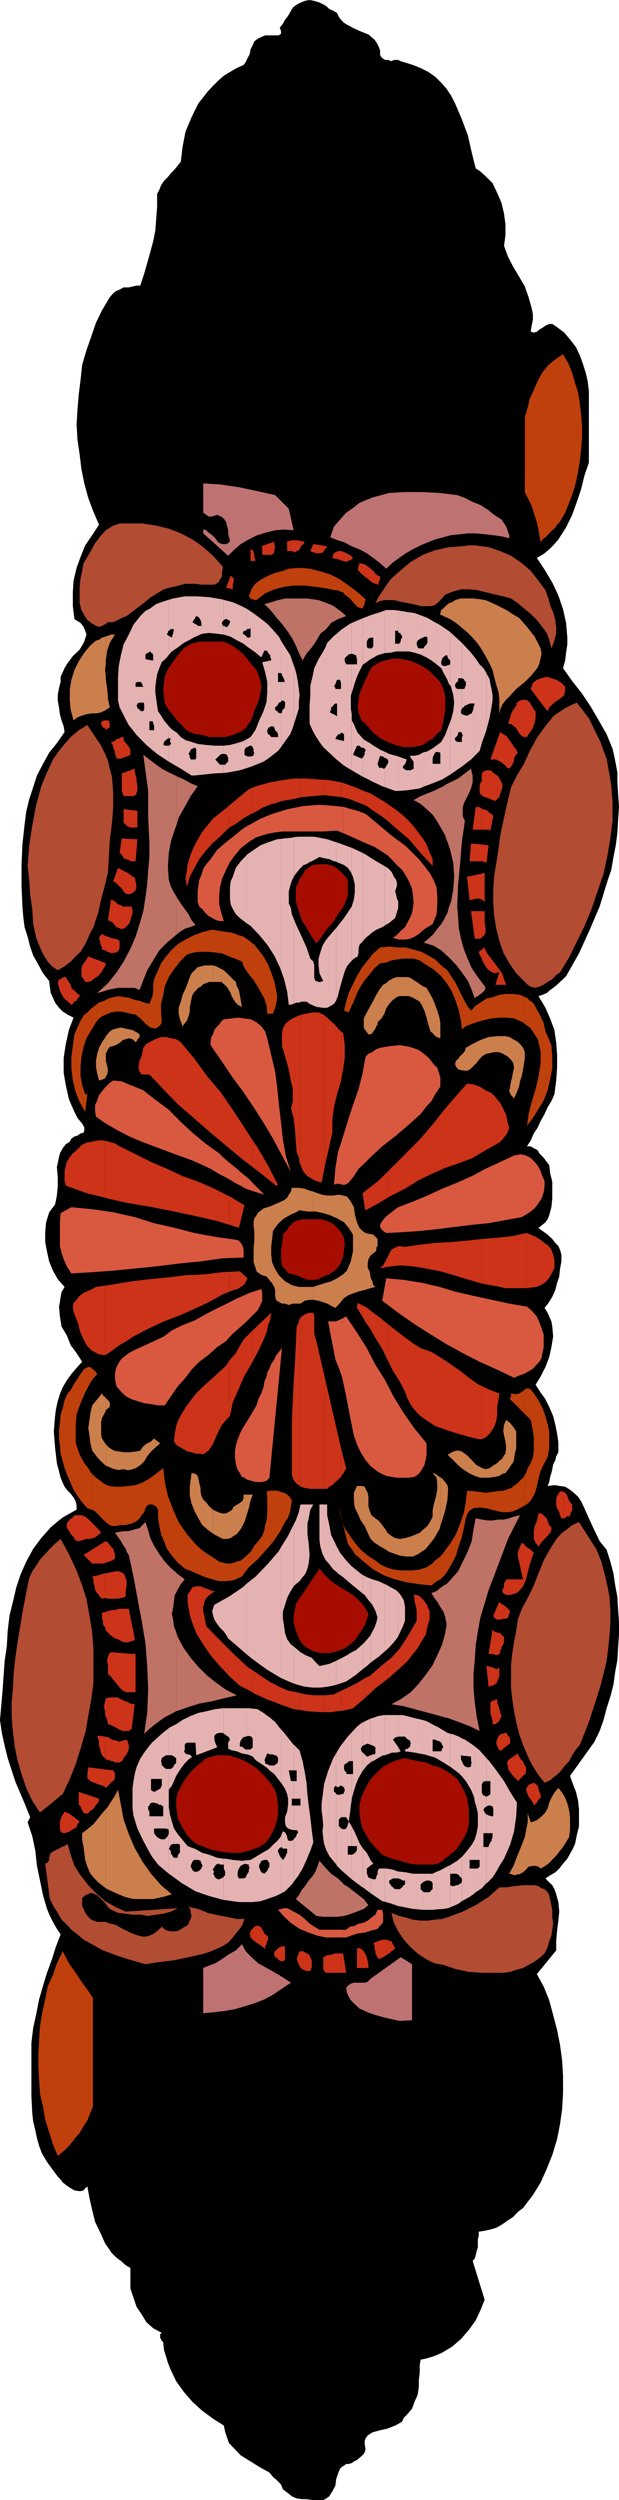 <svg xmlns="http://www.w3.org/2000/svg" width="345.098" height="1392.703"><path d="m187.898 7.2 1 2.198 1.2 1.602 1.699 1.7 1.601 1 3.899 2.097 3.8 1.703 4.301 1.7 3.399 2.898 1 1.402L211 25.7l.898 2.398v2.601l1.2 1.7 1.699 1h1.703l1.7.699 1.398-.7H222l1.398.7 1.7.5 5.101 1.601 4.301 1.7 4.297 2.199 3.8 2.601L246 46.098l2.898 3.3 2.602 3.899 2.2 4.3 3.8 8.903 3.398 9.098L263 85l2.2 8.805 2.597 1.699 2.402 2.2 2.2 2.1 2.199 2.2 2.601 5.5 2.399 5.5 1.402 6 .797 6v6l-.797 6 2.2 6 2.898 5.598 3.3 5.5 3.2 5.5 2.101 6 1.7 6 .699 3.402v3.098l-.7 3.3-.5 3.403 1.7.5 1.699-.5 1.402-1.203 1.7-1 1.699-1.2 2.101-.898h1.7l2.199 1.398 4.5 3.403 3.601 4.297 2.899 3.8 2.199 4.602 1.703 4.8 1.598 5 1 4.4.699 5.5v40.1l-2.399 6.9-1.898 7.698-2.402 7.2-2.598 7.203-3.402 7-4.301 6.699-2.2 2.598-2.898 2.902-3.101 2.598-3.801 2.203 4.3 6.5 4.301 7.199 3.399 7.2 2.601 7.698 1.7 7.602.699 8.2v3.8l-.7 4.598-.5 4.3-1.199 4.301 5.102 7.2 5.5 7 4.797 7.199 4.5 7.703 4.402 7.699 3.301 8.098 1 4.3.898 4.602.801 4.3v4.798l.399 7.203.5 7.199-.5 7.2-.399 7-.8 6.698-1.399 7-1.203 7.2-2.2 6.402-4.3 14-5.5 12.898-6 13.2-7.2 12.703-1.699 1.699-1.699 1.5-1.601 1.598-2.2 1.703-1.699 1.199-1.902 1.7-2.399 1-2.199.698 3.899 6.5 2.601 6 2.399 6.403 1 7.199.5 6.8v6.9l-.5 7.198-1 7.7-1.7 3.8-2.101 3.403-1.7 3.797-2.199 3.902-1.601 3.598-2.2 3.3-1.699 3.903-2.101 3.297h2.101l1.7 1 2.199 1.203.902 1.699 1.7 1.7 1.199 1.398 1.199 1.703 1.402 1.699.5 4.5 1.2 4.8v9.4l-.5 4.8-1.2 4.5-.902 2.2-1.2 1.698-1.699 1.403-2.199 1.699 2.2 1.7 2.398 1.698 1.402 1.2 1.7 1.601 1.699 2.2 1.699 1.699.902 2.101.801 2.7v3.8l-.8 4.3-.403 4.099-1.2 3.601-1 3.899-1.699 3.8-2.101 3.403-2.2 2.797 1.7 2.703.902 2.097 1.2 2.7.5 2.902.5 5.5-1 6-1.2 5.5-2.101 5.5-2.7 5.3-2.8 4.598 2.8 4.301 2.7 3.8 2.101 4.302 2.2 5.097 1.199 4.801 1 5 .699 4.8v5.5l-1.2 2.2-.5 2.2-1.199 2.402-.5 2.597-.5 2.2-.699 2.101-.5 2.899-.902 2.203 3.8-.5 3.102.5 2.899.398 2.699 1.7 2.101 1.699 2.399 2.203 1.703 2.597 1.398 2.903 2.899 6.5 3.101 6.699 2.899 6 3.902 4.8 2.098 6.7 1.703 6.5 1 6.7 1.2 6.5.398 7.198.5 6.5v7.2l-.5 6.902-.399 7.2-1.199 6.5-1 7.198-1.703 6.7-2.098 6.5-1.699 6.5-2.203 6.203-2.899 6-13.601 19 1.601 4.5 1.7 4.398 1.199 5 .5 4.8v9.4l-1.2 4.8-1 5-1.199 2.602-1.601 2.898-1.5 2.7-2.399 2.8-2.101 2.7-2.2 2.1-2.898 1.7-2.601 1.7 2.101 2.199 1.7 1.601 1.199 2.2 1 2.902 1.199 4.297.5 5.3-.5 5-.7 5.5-.5 5.602v5.5l-10.8 13.2 3.8 6.898 3.102 7.703 2.2 8.199 2.199 8.398 1.601 8.102 1.2 8.898.5 8.7v9.3l-.5 8.903-1.2 8.597-1.601 8.2-2.7 8.902-3.101 7.7-3.399 7.6-4.3 7-5.5 7.2-2.899 2.2-2.601 2.8-3.399 2.2-3.101 2.198-2.899 1.602-3.3 1-3.2.7-3.3.5v2.198l-.5 2.102v4.3l-.7 2.4-.5 2.198-.5 1.7-1.199 1.402 6.7 21.598-2.403 6-2.598 5.5-3.8 5.3-4.399 5.102-5 4.3-5.5 3.297-2.703 1.204-2.598 1-3.402 1-3.297.699-.5 3.097v4.102l-.5 4.3v3.802l-.703 4.398-1.7 3.8-1.398 3.802-2.902 3.398-1.7 1.7-.898 2.1-1.699 1-2.203 1.2-4.297 1.7-4.102.902-4.3 1.199-2.598 1.7-1.203 1.698-.5 1.403v1.699l.5 2.898-.5 1.7-.5.902-1.2 1.2-1.199 1-1.398 1.198-1.203.5-1.7 1.2-1.699.5H193l-1.203.902-1.2.7-1 1-1.199 2.897-1 3.102-.398 3.398-1.703 3.301-.7 1-1 1.7-1.699 1.203-1.699.898h-6l-3.3-.5h-2.7l-2.8-.398-2.7-1.204-2.101-1.699-2.899-2.199-1-2.602-2.101-2.199-2.399-2.097-2-2.403-5.699-3.199-5.3-3.3-5-3.098-4.403-4.602-2.098-2.2-1.199-3.3-1-3.102-.703-3.398-6-3.8-6-4.4-5.5-5-4.797-5.5-4.3-6-3.403-7.198-1.2-3.102-1-3.398-1.199-3.801L91 1305.1v-.5l-.8-.398-.403-1.2-.5-.5v-2.198l.902-.703-4.8-2.598-3.801-3.402-2.598-4.297-2.902-4.301-1.7-5.102-1.699-5v-11.5l-2.601-1.5-2.7-2.398-2.8-2.102-2.2-2.199-3.8-5.5-2.7-6-2.898-6-1.602-6.5-1.5-6.7-1.199-6.5-1.199 1-.902 1.2-1.7.399h-1l-2.398-.399-2.102-1.2-2.199-1.5-2.199-1.698-1.602-2.102-1.199-1.2-3.199-4.3-2.8-3.898-2.7-4.5-1.703-4.403-1.2-4.3-.898-4.297-1.199-5-.5-4.403-.5-9.8v-29.5l1-8.399 1.7-7.7 1.597-8.198 2.203-7.602 2.2-7.2 2.8-7.698 2.2-7 2.597-6.703-2.098-3.098-2.199-3.902-1.703-3.297-1.598-3.903-2.199-7.597-1.703-8.203-1.7-8.2-.898-8.398-1.699-8.102-2.602-7.699 1.399-2.898-2.598-6.5-2.699-6.403-2.902-6.8-2.098-6.399-2.203-6.8-1.7-6.9L1 965.306l-1-7.203 1.398-15.899 1.2-17 1.199-8.2.5-8.6 1-8.4 1.902-7.698 1.899-8.102 2.402-7.2 3.098-7 3.902-7.198 4.5-6 5.297-6 3.402-2.903L35 845.305l3.898-2.203 3.801-2.098v-2.402l-.5-2.2L41 834.203l-1.602-2.101-1.699-1.7L36 828.203l-1-2.101-1.203-2.899-2.098-8.2-1-8.6-.699-8.9.7-8.6.5-3.9 1-4.5 1.198-3.901L35 772.805l2.2-3.801 2.597-3.602 2.902-3.398 3.098-3.402-3.098-4.797-3.3-4.5-2.2-5.5-2.902-4.801-.899-5.602-.5-5.5.5-2.597.399-2.903.5-2.597L36 716.902l-3.8-4.3-2.7-4.797-2.102-5.102-1.199-5.5-1-5.3v-5.5l.5-5.5 1.7-5.5 1.601-2.2 1.7-2.2.5-2.401.5-2.598.5-5v-5.3l-.5-5.5 1.198-5.602.5-2.098L35 639.602l1.7-2.2 2.198-1.398.899-1.7 1.703-1.202 1.7-.5 1.698-1.2 1.7-.398.402-1.2v-1.702l-1.203-2.2-2.598-3.097-1.699-3.403-1.703-3.8-1.399-3.399-1.699-7.601-1.199-7v-8.399l1.2-7.7 1.698-7.698L41 566.902l-3.3-1.699-2.7-1.7-2.102-2.1-2.199-2.9-1.199-2.698-1.203-2.602-.5-3.398-.399-3.301-3.398-4.3-2.602-4.802-2.898-5.097-1.703-5-1.399-5.5-1.699-5.301-.699-5.5-.5-6-.5-11.602v-11.5l.5-11.5 1.2-11 .898-7.199 1.699-7 2.203-6.7 2.098-6.5 3.402-6.5 3.398-6.198 4.301-5.301 4.301-6.2-.5-3.202-1.203-3.297-.899-3.403-.5-3.8-.699-3.899v-3.101l.7-3.797.898-3.403v-2.898L35 374.402l1-2.199 1.2-2.101 3.398-4.598 3.8-3.602 1.399-2.398L47 357.402l.5-1.699.7-2.2-.7-2.1-.902-2.2-1.7-2.2-3.398-2.1-.902-7.2v-7.7l.402-6.5 1.7-7.198 2.198-6 2.602-6.5 3.898-5.703 3.801-5.797-3.101-7.203-2.899-7.7L47 269.305l-1.602-7.903-1-8.199-1.199-8.2-.5-8.6.5-8.4.7-8.198 1-8.102.898-8.398 2.402-8.203 2.7-7.7 2.601-7.597 3.398-7 4.301-7.203 1.899-2.2 1.5-1.199 2.101-.898 2.2-1.203h2.898l2.101-.5 2.2-.5h2.101l2.2-6.7 3.398-12 1.601-6 1.2-6 .5-6.699.5-6.5v-7.2l1.199-2.198 1-2.602 1.601-2.398 2.2-2.203 1.699-2.098 2.101-2.2 1.7-2.1L100.797 90l1-8.203 1.601-8.399 3.399-8.101 3.8-7.7 2.7-3.398 2.402-3.101 3.098-3.301 2.902-2.899 3.098-2.699 3.402-2.101 3.801-2.2 3.797-1.699L137 34.598l1-2.2 1.2-2.199.5-2.8 1.198-2.2.899-2.199L144 21.398l2.2-1 1.597-.699h7.703l1.2-1V17.5l-.7-2.102 1.7-2.199L158.897 11l1.7-2.102 1.199-2.199 1.402-2.402 1.7-1.399L167 1.7l2.898-1.2 2.7-.5 2.601.5 2.399.7 2.199 1 2.101 1.198 1.7 1.602 2.199 1 2.101 1.2"/><path fill="#bf7266" d="m98.2 953.305 6.398-2.203 6.5-2.098 6.699-1.2 7-1.702 7.203-1.7-6-3.097-5.5-3.903-4.8-3.8-5.102-5-4.301-5.098-3.797-5.3-3.402-6.2-.899-2.902v44.203"/><path fill="#bf7266" d="m98.2 909.102-1.2-3.098-.5-3.8-.703-3.2.703-3.3.5-3.9.398-3.3.801-1.2v-11.3l-3.402-2.902-3.399-3.797-2.601-3.602-2.899-4.601-2.101-4.297-1.2-4.301-1.5-4.602-1.699 1.7-1.601 1.703-2.2.5-2.199.699-2.101.5h-2.399l-2.699.398-2.101.5.902 1.2 1.2 1.703 1.198 1.699.5.898 1 1.7 1.2 1.703.5 1.699 1.199 1.7 2.601 12 2.2 12L79 902.901l2.098 12.5 1 13.2.5 12.703-.5 12.5-1.7 12 2.899-2.703 2.601-2.098 2.899-2.2 3.101-2.202 6.301-3.297v-44.203"/><path fill="#bf7266" d="m98.2 887.305.898-1.903 1.699-2.898 2.203-2.7-4.402-3.3-.399-.5v11.3m.001-366.499 2.097-1.703 2.703-1.7 2.797-.898 3.203-1.2-2.203-2.702-1.7-3.297-2.097-2.903-2.203-3.097-2.2-3.403-.398-.898v21.8"/><path fill="#bf7266" d="m98.2 499.004-1.2-1.7-1.703-3.402-1.2-3.8-.5-7.2.5-7.699 1.2-6.5 2.101-6.5.801-1.898v-28.102l-4.101-1.898-3.899-2.102-3.101-2.2-3.801-2.901-3.399-2.598 2.7 20.098v14.402l.699 14.898v7.5l-.7 7.602-.5 7.2-1 7.698-1.199 7.7-2.101 7.203-2.2 7-2.898 6.699-3.8 7.2-3.899 6-4.8 6-6 5.5 2.698-.7 2.899-1 3.3-.7 2.7-.5h9.3l2.7 1.2 2.101-5.5 2.2-5.5 3.3-5.5 3.399-5.602 4.3-4.3 5.102-4.297v-21.801"/><path fill="#bf7266" d="m98.2 460.305 1.398-4.801 3.402-6 3.297-6 3.902-5.5-3.902-1.7-3.797-2.1-3.902-1.7-.399-.3v28.1m54.899-117.601.699 1 3.402 3.8 2.899 3.9 2.601 3.8 2.2 4.3 1.699 4.099 2.101 4.3 2.2-3.8 2.898-3.399 2.601-3.8 2.2-3.9 3.3-2.6 2.7-3.4 3.8-2.1 4.602-1.7-2.402-2.2-2.2-1.6-2.199-1.7-2.601-1.2-6-2.198-6.2-.903h-12.5l-5.8 1.403v7.898m0-7.898-.2.199-5.5 1.5 3.301 3.3 2.399 2.9v-7.9m41.3 731.798 1.2-.5 3.402-1.2 3.797-1.5 2.601-2.097-2.601-3.403-3.399-2.597-3.8-2.903-1.2-1v15.2m0-15.2-2.601-1.597-3.399-3.403-3.8-2.597-3.2-3.403-3.3-3.8-1.2 3.3-1 2.7-1.699 2.601-2.101 2.399-1.7 2.601-2.199 2.7-1.601 2.902-1.7 2.097 11.5 9.403 3.801.5h7.7l3.898-.5 2.601-.703v-15.2m54.2-94.5 1.199.2 6 2.203 5.601 2.097 6 2.903-1.699-8.403-1-7.699-.699-7.601v-8.2l.7-7.699.5-8.101 1.198-7.7 1.399-7.699 4.601-15.398 5.5-14.403 5.301-14.097 6.7-13.203-3.301.703-2.7 1-2.898.699h-3.102l-3.3.5h-2.7l-3.3-.5-3.399-.7-1.199 6-1 6.7-2.102 5.5-2.898 6-2.602 5.3-4.398 5-2.102 2.2h-.3v20.598l.3.3v3.301l-.3.3v49.9"/><path fill="#bf7266" d="m248.598 907.004-.399 2.8-1.699 6.298-2.703 6-2.598 5.5-3.8 5.3-3.899 5-4.5 4.801-5.602 3.899-5.199 2.8 6.399 1 6.5 1.7 6.3 1.703 6 1.597 5.2 1.5v-49.898m0-24.5-2.598 1.7-2.602 2.1-2.898 1.2 1.7 2.7 1.597 2.1 1.703 2.9 1.7 2.6 1 2.9.398 2.398v-20.598m0-350.699 1.699 1.5 3.902 4.097 3.301 4.301 3.398 4.8 2.102 5 1.7 4.802.5-.903 1.198-.5 1-.699 1.2-1 .902-.7.7-1 .5-1.198-.5-.903-3.802-5.097-3.398-5-2.102-4.801-2.199-5.5-1.699-6-1.203-6-.399-6-.5-6 .5-12.3 1.2-12.5.902-11.5 1.7-11.5-1.2-2.2v-5.5l1.2-3.3 1.698-3.2 1.7-3.8.902-3.4v-3.8l-.5-1.7-.402-2.1-3.399 2.6-3.8 2.9-4.399 2.1-2.402 1.2v29.8l1.199 3.098 1.203 3.602 1.7 7.2.5 7.698-.5 7.2-1.2 6.5-1.203 3.3-.899 3.2-.8 1.402v21.8"/><path fill="#bf7266" d="m248.598 510.004-.899 1.898-1.699 2.903-2.203 2.597-2.098 2.903-2.902 2.699-2.598 2.098 5.5 1.703 4.301 2.597 2.598 2.403v-21.801m0-73-1.399 1-4.601 2.2-3.801 1.6-4.297 1.7-3.902 2.2 3.902 2.1 3.297 2.9 3.402 3.1 2.598 3.9 2.203 3.8 2.2 3.898.398 1.403v-29.801"/><path fill="#cb7f4c" d="m59 1051.902.797.5 4.8 2.2 5 2.101 4.801 1.2h11l5.602-1.2 4.797-1.398-6-5.102-5.598-6.398-4.8-6.801-4.301-7.602-3.301-7.699-2.899-8.2-1.5-8.1-1.601-8.4-1.7 3.302-2.199 3.398-2.101 3.3-.797.802v44.097"/><path fill="#cb7f4c" d="m59 1007.805-2.102 2.398-2.199 2.8-2.601 3.2-3.399 2.8-2.902 2.2v3.8l.8 3.9.403 3.3.5 3.899 1.2 3.8 1.698 3.903 2.2 2.597 2.601 2.602 3.801 2.898v-44.097m0-191.301 1.7.7 2.898 1.198 2.601.5 2.7-.5 1.699.5h2.101l1.2-.5 1.699-.5 2.601-1.699 2.2-2.101 1.699-2.899 2.101-2.601 2.399-2.2 2.699-2.398-3.399-2.602-.5.403-1.199 1.199-.902.5-1.2.5-1 .7-1.199 1-.898 1.198-.8 1.2-2.602.5-3.399.402h-2.601l-3.399-.402-2.601-.5-2.899-1.7L59 804.504v12"/><path fill="#cb7f4c" d="m59 804.504-.402-.5-1.7-2.602-.5-2.199v-7.2l.5-2.198 1.2-2.102.902-1.898v-7l-.902-1-.7-.403-.5-1.199-2.699 3.3-2.8 3.4-1 4.3-.5 3.8-.7 4.4.7 4.3.5 4.3 1 4.099L53 810.203l1.7 2.2 2.198 2.199 1.7 1.601.402.3v-12"/><path fill="#cb7f4c" d="M59 785.805v-.301l2.2-1.7v-2.1l-.5-1.2-.903-1-.797-.5v-.2 7m0-185.8v-.2l.797-1.202.402-2.2-.402-2.597-.797-2.903v-3.898l.797-1.602.402-1 1-1.199 1.899-.5 1.5-.5 2.101-1.2 1.7-1.6 3.398-1 2.101.5 1.7 1.699.5-.5.5-.7v-.5l.699-.5.5-.699v-1.5l-1.7-1.2-2.199-1.198-2.101-.403-4.399-1-2.398.5-1.902.5-1.899 1.2L59 577.203v22.8"/><path fill="#cb7f4c" d="m59 577.402-2.102 3.2-1.699 3.101-1 3.3-.699 3.9v3.3l.7 3.899 1 3.8 1.698-.5 1.7-.699.402-.7v-22.6m0-181.899 2.2-1.402-1-4.797-.403-5.102-.797-5.5v-1.7 18.5m0-18.499-.402-3.8.402-3.602v-15.098l-.402.2-1.7.5-1.699 1.198-1.699.5-1.402 1.2-1.7 1.402L47 363.602l-3.102 4.8-2.398 4.801-1.703 5.5-.899 5.5v5.602l.5 5.5 1.602 6 2.2-1.703 2.597-1 2.402-.7 2.7-.5H53.5l2.398-.398 2.7-1.2.402-.3v-18.5"/><path fill="#cb7f4c" d="M59 369.602v-1.7l.797-5.5 1.402-4.3 2.899-4.598h-2.2l-1.699.7-1.199.3v15.098m59.797 484.8 1.203.7 4.297 2.203h2.203l2.098-.5 1.699-1.203 1.703-1 2.2-2.797 2.097-3.903 1.203-3.8 1.2-3.899 1-4.3 1.198-3.301h-5.101v1.601l-.399 1.7-1.199 1-1 .699-1.699 1-1.203.703-.899 1.699-1.199.898-2.199 1.2h-2.203l-2.098-.7-2.199-1-.703-.398v13.398"/><path fill="#cb7f4c" d="m118.797 841.004-1-.8-1.598-1.602-1.199-1.7-1.703-1.5-1-2.097-.5-2.403v-1.898l-.7-2.902-.5-2.2-.398-1.699-1.199-1.2-2.203-.401-1 7.601v5.102l1 4.297 1.703 4.3 2.098 3.903 2.199 3.797 3.402 2.902 2.598 1.898v-13.398m0-294h4.601l1.399 1.2 1.703 1.6 1.7 2.7 1.198 2.898 1.602 2.602 1.5 1.7 2.398 1.198-1.699-9.398-1.199-2.102-.5-2.398-1.703-1.5-1.598-1.7-3.402-3.3-4.297-2.2-1.703-.5v9.2"/><path fill="#cb7f4c" d="M118.797 537.805H114l-1.703.5-2.098.5-1.699 1.699-1.703 1.7-1 2.1-1.2 3.4-1.199 3.1-1.601 3.4-1 3.8-1.2 3.398v3.301l.7 3.102 1.5 3.898 1.203-1.7 1.2-1.401.898-2.399.699-2.7v-2.1l.5-2.9.5-2.198.5-2.102 1.203-1.7.898-1 1.2-1.198 1.699-.903 1-1.199 1.703-.5 1.598-.7h2.199v-9.198M174.7 724.102l2.898.5 2.199.703 2.601.898 2.2 1.2 2.402 1.199 2.598-2.797 2.199-2.703 2.601-1.7 3.399-1.199 2.601-.898 2.899-.703 3.3-1 2.7-.7-1.2-1-.5-2.097-1-2.203-.398-2.899-1.199-2.601v-2.2l.398-2.398 1.2-2.102 2.699-2.199.5-.5v-1.7l.703-.901v-3.899l-1.203-1.2-1.2-1.198-1.898-.403-2.402-.5-1.7-1.199-1.699-1.7-1.398-3.1-1.203-4.598-.5-3.801-1.7-3.102-1.199-1.699-1-1.2-2.101-.5-2.399-.5-3.101.5h-3.399l-3.101-.5-3.399-1.198-1.199-.5v11.097h1.2l4.3.903 3.899 1.199 3.8 1.7 3.899 2.198 2.601 3.102 2.399 3.8v9.4l-.7 2.898-.5 2.601-1.199 2.7-1 2.402-2.101 2.097-3.399 2.2-3.3 1.703-3.2.898-3.8 1.2-2.899 1v7.199"/><path fill="#cb7f4c" d="M174.7 716.902h-8.102l-3.899-1-2.101-1.199-1.7-.898-1.699-1.703-1.699-1.7-2.102-3.398-1.699-3.8-.5-4.302v-4.3l.5-4.399.5-4.5 1.2-1.7 1.601-2.198 1.7-1.602 1.698-1.5 2.2-1.2 2.101-1.198 2.2-.903 2.101-1.199 4.398.7h3.301v-11.098l-1.699-.403-3.102-1.199-3.3-.5h-3.899l-.5 2.102-1.199 1.699-.902 1.7-1.7 1.398-3.8 1.703-3.899 1.699-3.8 1.2-2.899 2.198-1 1.602-1.203 1.7-.399 1.5v2.8l.399 3.398v4.301l-.399 4.3v8.2l1.2 3.399.402 1.601 1.5 1.2 1.7 1 2.398.699.902 1 1.2 1.703 1 .898.5 1.2.698 1 .5 1.699v3.3l.399 2.2 1.703 1.203 1.7.898h1.698l2.102.8 2.2-.8h4.3l2.398-1.601 2.7-.5h2.101v-7.2m70.801 133.2 1-3.098 1.7-5.602 1.198-5.5.399-5.5v-1.398l-.399-1.7-1.199-1.702-1-1.2-1.199-1.199-.5-.2v27.099"/><path fill="#cb7f4c" d="m245.5 823.004-1.203-.8-1.7-1.2-1.398-.402 2.2 2.601.398 3.399v2.8l-.399 2.7-.8 3.3-.899 3.2-.5 2.8v3.403L240 847.402l-1.703 2.7-2.098 1.703-2.199 2.097-2.902 1.2-2.598 1-2.703.703-2.797.5-2.703-.5-2.098-1.203-2.199-1.7-1.203-2.097-1.7-2.203-1.699-2.2-2.101-1.597-2.2-1.703-.898-2.2-.8-2.597v-5.5l-.399-2.203-1.203-2.2-.5-1.199-1.2-.398H199l-1.703 3.797v4.3l.5 3.903 1.601 3.297 1.7 3.902 2.199 3.098 1.703 3.8 1.598 3.403 2.199 2.097 2.601 1.7 2.899 1.703 2.703 1.699 3.297 1.2 2.703.898 3.297.5h3.902l2.098-.899 2.703-1.7 2.398-1.698 1.399-1.703 3.402-4.297 2.801-5 .5-1.703v-27.098m0-253-.5-3.102-1.203-3.898-1.2-3.3-1.398-3.4-1.699-3.1-1.703-2.9-2.098-.902-1.699-1.199-1.703-1.2-1.7-1-1.597-1.198-1.703-.5h-6l-1.7.5-1.398.699-1.699 1-1.203 1.2-1.7.898-1 1.203-1.199 1.699-1.601 2.7-1.7 3.3-1.898 3.398-1.699 3.102-1.703 3.398v5l.5 1 1.203 1.602.898 1.2h1.2l1-.7.5-.902.699-.797.5-.903.5-1.199.703-1v-1.2l2.098-2.1 1.699-2.7 1-2.898 1.703-2.602 2.098-2.2 2.199-1.6 1.203-.5h5.5l2.2.902 2.097 1.199 1.703 1 1 1.7 1.598 3.3 1.199 3.898 1 3.801 1.203 3.899 1.2.902 1 1.2 1.198 1 2.102.698v-8.398m0-227.801v.5h1l.7.5 3.8 1.7 3.2 2.1 3.3 2.7 3.398 2.899 2.602 2.601 2.898 3.399 2.2 3.3 2.101 3.602 2.2 4.098 1.699 3.601.902 3.8 1.2 4.599 1.198 3.8.5 4.403v8.097l.5-2.597 1.2-2.903 1.699-2.199 2.101-2.101 1.7-1.899v-44.2l-2.399-1.698-6-3.102-6.5-2.898-3.3-.5-3.399-.403h-7l-1.602.403-1.699.5-1.699 1.199-1.703.5-1.399 1.2-1.699 1.698-1.199.903-.5 1.699v.7m40.098 701.999 1.402.5 1.2-.5h1.198l2.2-1.2 1.699-1.6 1.402-1.5 2.399-.5h1.5l1.601.5 1.2 1 2.699-1.5 2.101-1.598 2.2-2.403 2.199-2.199 1.601-2.2 1.7-2.1 1.699-2.7 1.699-2.8.5-3.9v-7.198l-.5-3.801-1-3.902-1.2-3.098-1.699-2.902-2.101-2.598-2.2 2.598-1.699 2.902-1.199 2.7-.902 3.3-1.7 2.7-2.199 2.1-2.101 1.7-3.399 1.2-1.699-5v5l-.902 4.3-.7 3.898-1.699 4.301-1.5 3.8-1.601 3.9-1.7 4.5-.5.699v3.601"/><path fill="#cb7f4c" d="m285.598 1040.602-1.7 3.203 1.7.398zm0-225.297.5-.703.5-1.7.402-3.097.797-2.903v-9.398l-1.2-2.102-1-1.199v21.102"/><path fill="#cb7f4c" d="m285.598 794.203-1.2-1.5-2.199-1.7-1.199 2.7-.402 3.3.402 2.7.797 3.3.402 3.4-.402 3.402-.797.898-.902 1.7-1.2 1-1.699 1.6-2.601 1.7-1.7 1.2-2.199.5-1.699-.5-3.3-1.7-2.7-2.8-2.602-2.7-2.898-2.101-1.703-.5h-1.598l-2.199.902-2.203 1.2v.5l2.902 2.698 2.7 2.801 2.601 2.2 3.398 2.199 3.301 1.601 3.098 1h4.601l3.801-.5 2.2-.5 1.699-1.2 1.699-.401.902-1.2 1.2-1.5 1-1.699.699-.898v-21.102m0-183.398 1 1 1.601-3.403 1.2-3.097.5-2.903 1-3.097.699-3.403.5-3.3.5-3.399v-3.101l-1-2.399-1.7-2.2-1.699-1.401-2.101-1.2-.5-.3v12.8l.5.7.5 2.601-.5 2.2-.5 2.402v11.5m0-11.5v.5l-.7 2.597-.5 2.903-.5 2.597.5 1 .5 1.2.7.5v.203-11.5m0-20.703-1.7-.899-2.101-.5h-4.598l-4.8.5-4.602 1.7-4.297 2.1-3.8 2.2-.5 1.7-1.2 1.6-1.402 1.2-1.2 1.7-1.199 1-.5 1.699.5 1.601 1.598 1.7 2.902.5h2.2l1.699-1.2 1.402-1.398 1.7-1.703 1.698-2.2 1.602-1.699 2.2-1.2 2.198-.401 2.102-.5h2.398l1.7.5 2.199 1.203 1.402.898 1.7 1.7.699 1v-12.801m0-192.399 2.199-2.398 4.8-3.903 3.801-3.8 3.399-4.297.902-2.203.7-2.899.5-2.601-.5-2.899-3.301-6.5-4.301-5.5-4.399-5-3.8-2.2v44.2"/><path fill="#a60d00" d="m119.5 1030.805 3.898.699 5.2.7h5.101l5-1.2 4.801-1.602 3.898-2.199 2.801-3.398 1.5-2.602 1.7-3.8 1.199-3.9.402-3.8v-3.898l-.402-3.801-.801-3.8-2.598-4.4-3.8-4.5-4.399-4.3-5-3.2-2.602-1.202-2.898-1.2-2.703-.898-2.598-.7H121l-1.5.4v52.6m0-52.601-1.203.3-3.297.9-2.703 2.402-2.899 2.199-2.601 2.598-2.2 2.703-2.097 2.898-1.703 3.3-1.7 3.099-.898 3.402v3.8l.399 3.4.5 3.8 1.699 3.2 1.703 3.3 1.7 2.7 2.597 2.8 2.601 2.2 4.602 1.698 4.297 1.7 1.203.203v-52.602m0-567.601h6l4.297-1.2 3.902-1.597 1.7-1 1.601-1.203 1-1.7 1.7-2.097 1.198-2.703.899-3.297 1.703-3.403 1-3.097.7-3.403.5-3.3-.5-3.2-1.2-3.8-1.402-2.899-2.399-2.601-2.199-2.899-2.203-2.601-2.598-2.2-2.902-2.199-2.598-1.601-3.402-1.2H119.5v53.2m0-53.2h-8.402l-2.598.7-2.703.902-2.797 1.7-2.203 2.198-2.598 3.301-2.402 3.399-2.2 3.101-1.699 3.899-.5 3.8-.398 3.801.398 3.899.5 3.8 1.7 2.903 1.699 2.199 2.101 2.598 1.7 2.203 2.199 2.097 2.101 2.403 2.399 1.5 3.203 1.199 3.797.398 3.8 1.2h2.903v-53.2m51.398 560.403 1.7.898 2.101 1.2 2.2.5 2.398.5h4.3l2.2-.5 2.101-.5 3.399-1.2 3.101-2.101 2.899-2.2 2.101-2.898 1.7-2.602 2.199-3.398 1.203-3.3.898-3.2-2.101-3.8-2.899-3.4-3.601-3.3-3.797-2.2-4.102-2.6-4.3-2.9-3.2-3.1-3.3-3.9-7.2 10.798v33.203"/><path fill="#a60d00" d="m170.898 884.602-6 8.902-.5 3.398-.699 3.102v3.398l.7 3.301 1 2.7 1.199 3.3 1.601 2.7 2.2 2.1.5.302v-33.203m-.001-171.797 2.102.199h2.2l2.398-.402 2.601-1.5 3.399-1.2 2.601-1.699 2.2-2.101 1.699-2.899 1.199-3.101.5-3.399.402-3.3-.402-3.9-1.7-3.1-2.199-2.4-2.101-2.198-3.399-1.602-3.101-1h-8.399v33.602"/><path fill="#a60d00" d="M170.898 679.203H168.7l-2.101.5-1.7.5-1.199.7-1.5 1.402-1.199 1.199-.902 1.7-1.2 1.198-1.199 1.403v2.398l-.5 3.2-.5 2.8v6l.5 2.7 1.7 2.1 2.101 2.4 4.398 1 2.801 1.199 2.2 1 .5.203v-33.602m-.002-162.5v.3l2.899 4.802 2.601 3.797 2.899-3.797 3.101-4.403 3.399-3.8 2.601-4.297 2.899-3.903 2.101-4.8.5-2.399v-8.101l-2.101-2.7-2.899-2.8-3.101-2.2-3.899-1h-3.8l-3.899.5-1.601 1-1.7 1.2v32.601"/><path fill="#a60d00" d="m170.898 484.102-1 .902-1.199 2.398-1.699 2.2-.902 2.601-1.2 2.2v7.699l1.7 5.5 1.601 5 2.7 4.101v-32.601M222 1036.305l2.2.699 4.3 1.2 3.797.5h8.203l3.797-.5 2.902-2.102 2.2-1.7 2.101-1.699 2.7-2.101 1.597-2.2 1.703-2.898 1.7-2.602 1.198-2.699 1-4v-7.7l-.5-3.901-.5-3.098-1.699-3.8-1.699-3.4-2.102-3.3-2.898-2.2-3.102-2.202-3.898-2.098-3.8-1-3.802-1.7-3.898-.702-4.5-.899-3.902-.8-3.098 1v55.902"/><path fill="#a60d00" d="m222 980.402-1.203.2-3.797 1.703-3.902 2.199-5.5 5.5-2.2 3.098-2.101 3.902-1.7 3.8-1.199 4.598v4.801l.7 4.5 1 3.899 2.402 4.3 2.098 3.301 3.199 3.602 3.3 3.398 3.903 1.7 3.797 1.199 1.203.203v-55.903m0-565 3.098.801h4.601l4.801-.8 2.098-.9 2.199-1.698 2.402-1.203 1.399-1.7 1.699-1.699 1.703-1.398.5-2.203.7-2.797.5-3.203.5-3.297v-6.703l-.5-3.2-1.2-3.3-1.5-2.7-2.8-2.8-3.403-3.399-4.297-2.601-4.8-2.2-5.102-1.199-2.598-.2v48.4m0-48.399-2.402-.3-4.801 1.198-2.2.5-2.097 1.2-2.402 1.402-1.5 1.7-1.598 3.398-1.703 3.3-1.2 3.2-1.699 3.8-.5 3.403-.5 3.797.5 3.8 1.7 3.903 3.402 3.297 3.098 3.601 3.8 2.899 4.102 2.203 4.297 1.699 1.703.398v-48.398"/><path fill="#b24c32" d="m47.797 1081.203 2.601 1.399 7 3.902 8.399 3.098 7.601 2.402 7.7 2.2 7.699-1.2 8.203-1 8.098-1.7 5.3-1.202v-25.7l-1.898-.398-3.902-.8 1.199.8.5 1.398v1.2l.5 1.703-.5 1.699-.5.898-.7 1.7-.898 1.203-1.199.5-1.703 1.199-1.7.898-1.398.5h-3.402l-1.7-.5-1.699-.898-1.199-1.2-2.101 2.098-2.2 1.7-2.601 1.203-1.7.5h-2.199l-2.101-.5-2.2-.703-2.398-1-4.3-2.098-4.301-2.402-2.899-.5-2.199-1h-4.8l-2.102-.7-1.7-.898-1.699-1.7-.902-1.5v15.4m0-15.399-.297-.203-.902-2.2-.801-1.597v-4.403l1.703-1.597h.297v-7.5l-2.899-3.602-3.398-5.3-2.102-6.2-1.699-6-1.699 1.2-1.703.5-1.399.902-1.699.797-1.699.902-1.203.7-.5 1-.399 1.698v1.7l-.8.402v.8h-.899l-.5.4 2.598 19.698 2.203 4.301 2.2 3.399 2.097 3.8 2.902 2.7 2.598 2.902 3.402 2.598 3.399 2.902 1.199.7v-15.4"/><path fill="#b24c32" d="m47.797 1055.805.902-.5 1.7-.703h1l2.8 1.203 2.2 2.097 2.199 2.2 2.101 2.902 2.399 1.398 2.699 1.2 4.3.5 3.801.5H78.2l4.399.703 4.5-.703 3.902-.5 4.297-1.2 3.8-1.898-29 1.898-6-2.699-5.5-3.101-5.097-4.5-4.3-4.399-1.403-1.898v7.5m-.001-91.5 1.402-8.403 1.7-9.3 1.199-9.2v-18.699l-.7-9.3-1.5-9.4-1.699-9.401-.402-1.2v74.903m0-74.903-2.399-7.398-3.199-8.2-3.8-8.1-4.602-8.4-3.098 2.598-2.902 2.903-2.598 2.898-2.902 3.102-2.098 3.398L18 875.305l-1.703 3.797-.899 4.101-2.898 15.102-2.703 16.597-1.2 8.102-.898 8.2-.5 8.898-.699 8.101v8.399l.7 8.203 1 8.199 1.597 7.598L12 988.305l2.598 7.699 3.402 7.2 4.297 6.5L35 999.401l3.898-8.398 3.301-8.2 2.7-8.6 2.601-8.9.297-1v-74.902m0-363.999.902-2 1.7-3.8 1.699-3.098 2.601-7.902 1.7-7.5 2.199-8.399 1.601-6.898.5-8.903.5-8.699 1.2-9.3.699-8.9v-8.6l-.7-8.9-1.199-4.3-1-4.398-1.601-3.801-2.2-4.602-7.699-11.5-.902.5v121m0-121-3.899 2.403-4.5 3.797L36 414.504l-3.102 3.8-3.398 4.798-2.102 4.601-2.199 4.8-2.199 5.5-2.8 10.302-2.2 11.5-1.703 11.097-.899 11.5.899 7.7.5 8.101 1.203 8.2.5 8.402 1.7 7.699 2.8 6.898 1.5 2.903 2.098 3.398L29 538.305l3.2 2.199 3.8-2.2 3.398-2.6 2.801-2.9 2.7-2.6 2.101-3.4.797-1.402v-121m0-60.5.902 1.5 1.7 1.2 1 .902 1.199.5.902.7 1.7.5 1.698-.5 1.2-.7.902-.5 1.2-.902h2.898l2.699-1.2 2.101-1.199 2.7-1 4.5-3.398 4.3-3.301 4.801-3.902 5.098-3.098 2.101-1.2 2.7-.902 2.902-.5 2.598-.699 3.8-1H108l2.398.2v-22.801l-3.101-2.098-6.5-3.402-6.7-2.598-7-1.7-7.699-1.202H66.7l-2.101.703-1.5.5L59 295.402l-3.102 3.403L53 302.602l-2.102 3.902-2.199 3.8-.902 1.5v32.098m0-32.097-1.2 1.898-.8 4.3-.899 4.302-.5 4.597v9.102l1 3.8 1.2 2.2.902 1.7.297.198v-32.097m62.601 777.297 2.399-.5 3.8-1.2 3.903-1.597 3.297-1.5 3.402-2.102 2.598-2.898 2.703-3.403 2.398-3.097 1.399-3.801H132l-3.8-.8-4.403-.9-3.797-.702-4.3-1-3.903-1.7-1.399-.5v25.7m0-763.7 1.399.301h7.703l1-.5 1.7-1.2.398-1.198 1.199-1.703v-2.598l.5-2.7-5.5-6.202-5.5-4.797-2.899-2.203v22.8m128.399 766.602 3.402 1.7 5 .898 6.5 2.203 7.7 1.699 7.601.5h11.598l3.8-.5 3.399-1.2 3.8-1 3.102-1.702 2.899-1.598 3.101-2.2 2.899-2.6 1.699-3.4.902-3.402 1.2-3.097.5-3.301.5-3.402-.5-3.399v-3.8l-.5-3.098-.7-2.903-.5-2.597-.902-1.703-1.7-1.7-1.699-.5-1.699-1.199-2.101-.5h-6.5l-5 .5-4.399.7h-3.8l-6 5.3-7.2 4.602-7.199 3.597-7.703 2.903-3.797 1.199-4.3.398-3.403.5v22.102m0-22.102H234.5l-4.3-.5-3.903-1.199-3.797-.898-4.3-1.703 1.398 5.5 2.402 4.8 3.098 4.602 3.402 3.8 4.297 3.9 4.601 3.1 1.399.7v-22.102m0-732.199H240l2.2-.5 2.097-1.7 1.703-1.698 2.2-2.602 4.5-1.7 4.3-1.198h4.797l4.601.5 4.801 1.199 5 1.2 4.399 1 4.3 1.198 3.801 2.602 3.399 2.898 3.8 3.102 3.399 3.398 2.601 3.301 2.899 3.899 1.402 3.8 1.2 4.801 1.699-4.3.699-3.098v-6.301l-.2-2.102-1.199-4.398-1.699-3.8-.902-3.802-1.7-4.597-3.898-5.301-4.3-5.5-5-4.3-6-4.102-6-2.598-6.5-2.2-3.801-.5-3.399-.5h-3.8l-3.899.5-7.203.5-7.7 1.7-3.8 1.398v29.801m0-29.801-3.098 1.2-6.699 3.902-6 5-5.3 4.8-2.403 3.4-2.2 3.3-2.097 3.098-1.703 3.402 2.101-1 2.899-.7h5.3l5 1.2 5.602 1 4.801 1.2h3.797v-29.802m71 681.403 2.402-2.203 2.399-3.098 2.699-2.902 1.703-3.297 2.098-3.203 2.199-2.598 5-12.7 4.3-13.202 2.2-7 1.703-6.7 1.7-7.199.898-7 .699-7.2.5-7.198v-6.903l-.5-7.199-1.2-6.5-1.597-6.7-1.703-6.5-2.7-6.698-9.8-15.403-3.797 1.7-2.703 2.203-2.899 2.097-2.8 2.903-.801 1.199v131.3m0-131.3-3.098 4.8-3.601 6.5-2.899 7.2-2.601 6.7-3.399 7-3.3 6-2.2 6-.902 6.198-1.2 6-1 6.5-.699 6.7v12.5l.7 6.5 1 6.703 1.199 6 1.601 6.5 2.2 6.199 2.199 5.3 2.601 5.5 3.399 5.5 3.8 4.798 3.102-1.399 2.899-2.398h.199V858.004m0-314.602.3-.3 2.102-1.399 5.098-8.398 4.3-8.703 4.301-8.797 3.899-9.403 3.3-9.8 3.403-9.899 2.098-9.8 1.699-9.9 1.203-9.8v-9.8l-.703-9.9-1.7-9.8-.898-5.101-1.699-4.297-1.703-5-2.2-4.301-2.097-4.402-2.203-4.5-3.297-4.297-3.402-4.403-3.801 1.7-3.2 1.703-3.3 2.199-1.5.898v145.5m0-145.5-1.399 1.2-4.8 6-4.301 6-3.899 7.203-3.3 7.199-3.899 6.5-3.3 6.5-3.102 13.2-2.899 13.698-1 7.602-1.199 7.7-1.199 7.198-.5 7.7v7l.5 7.601 1.2 7.2 1.698 6.8 2.2 6.399 3.3 6 3.899 5.601 4.8 4.8 1.602 1.599 1.2.8 1 .403 1.699.5 2.101-.5 2.899-1.203 2.199-1.598 2.601-1.5 1.899-2.102v-145.5m0-44.097.3-.801v-3.8l-.3-1.7v6.3"/><path fill="#cc3319" d="m43.898 1015.402.5-.199-.5-.7zm0 0"/><path fill="#cc3319" d="M43.898 1014.504v-.5l-1.199-.5-1.199-1.2-.902-.5-1.2-.902-1-.699-2.398-1-.5 1-1.203 1.602-.5 1.699-.399 1.7v3.398l.399 1.601 1.203 1h1l1.7-.5 1.198-.5.899-.7 1.703-.901 1.2-.797.5-1.602.698-.8v-.9m0-9.101.5.403.5.5.5 1.199.399 1 .8 1.2.403.5h2.2l.698-1 1-.7 1.2-1 .902-1.2.5-.902 1.2-1.199.5-1v-1.2l-11.302-3.8v7.2m0-146.899h.5l2.2-.7 1.601-.5h1.7l2.199-.5 1.402-.702 1.2-1 1.698-1.2-1.699-2.097-2.101-2.203-2.2-2.2-2.199-2.097-2.402-1.203h-1.899v14.402m0-14.402H41.5l-.902 1.203-1.7 1.199-1.199 1.398-.5 1.2v1.703l.5 1 1.2 1.597.5 1.2 1.601 1.5.5 1.203 1.2 1.199h1.198v-14.402m0-104.899 1 3.102 1.7 3.898 1.601 3.102 2.7 2.898 1.699.899 2.101 1.203 2.2.5h1.699v-38.602l-5.098.7-2.102 1.199-2.699 1.203-2.101.898-2.2 1.7-.5.5v16.8m0-16.801-1.199 1.7L41 725.805l-.402 2.097.402 2.903 1.2 3.097 1.698 4.301v1-16.8m0-59.301 4.801 1.703 9.899 2.398v-31.7l-1.2-.198H54.7l-3.3.699-3.2.5-2.8 1.398-1.5 1.7v23.5"/><path fill="#cc3319" d="m43.898 639.602-1.199 1.203-2.101 1.699-1.7 2.098-1.699 2.703-.5 2.097-.699 2.903v5.5l.7 2.699 7.198 2.598v-23.5m0-84.2.5-.5v-.699l-.5-.3v1.5m0-1.501-.699-.199-1-1.2-1.199-1-1.203-1.198-.399-1.703-1-1.598-.699-1-1-1.7H35.5l-.5.5h-.703l-.5.7h-.899l-.699 2.2.7 2.1.5 2.2.898 1.7 1.203 2.1 1.2 1.2 1.698 1.5 1.399 1.2.8-.5.403-.7.5-.5 1.2-.5.5-1.2.698-.5v-1.902m14.7 441.602.402.5 2.2-2.2 1.198-1.202 1.2-.899.5-1.2v-2.698l-1-1.602-4.5-.5v9.8m0-9.8-9.399-1.2-.5 3.802v2.199l1.2 1.2 1 .898 1.699.5 1.601.703 1.7.5 1.5.5 1.199.699v-9.8m0-6.302.402.801 2.2.399.698.5h1.2l1 .703h2.601l1.2-.703.5-.5.5-1.2.699-.898 1-1.2.199-.3v-7.602l-.2-.3-2.199.5-1.699.703-2.101-.703-2.2-.5-1.699-1.2-2.101-.5v12"/><path fill="#cc3319" d="m58.598 967.402-2.2-.398H54.2l.5 1.598.5 1.703v2.199l.7 2.098.5 2.203 1 1.699 1.199.898v-12m-.001-14.097v1.699l.402 1.598.797 1.5.402 2.402 1.7.5 1.699.898 1.402.7 1.7 1 1.698.703h2.399v-16.301l-1.899-.7-1.5-.702-1.601-1h-4.598l-2.199.5-.402 1.703v5.5m0-5.5-.5 2.097v1.7l.5 1.703v-5.5m0-41.301v.2l.402 1.698 1.2 1 1 1.2 1.198.902 1.7 1.2 1.699.5 2.101 1.198 1.7.5h1.199v-18.699h-4.598l-2.101.7h-1.7l-1.699.5-1.699.402-.402.297v8.402m0-8.402-1.7.203v3.398l.5 1.7v1.6l1.2 1.5v-8.401m0-7.899 1.601.399h5.598l1.601-.399h1l1.7-1v-3.398l.5-2.602v-2.398l-.5-1.703-.5-1.399-.7-1.2-1-.5-1.699-.698h-1.601l-3.399.699-2.601.5v13.7"/><path fill="#cc3319" d="M58.598 876.504h-.5l-3.899 1.2-2.8.5.699 1.6v1.7l.5 1.7.402 2.198.5 1.403 1.2 1.199 1.198 1.7 1 .898 1.7-.399v-13.7m0-5.8.402-.2 1.7-.5 1.698-.698 1.7-1v-2.602l-.5-1.2-.5-1.698-1.2-1.203-.699-1-1-1.2-1.199-.898-.402.2v12m0-12.001-12 7.5 4.8 4.8h6l1.2-.3v-12m0-103.898H59l7.7-5.5 4.097-2.403v-32.699l-7.2 1.2-5 .8v38.602m.001-87.602 1.601.5 10.598 2.399v-29.5l-4.098-2-2.601-1.598-3.399-1-2.101-.5v31.7m0-128.899.402-1.703-.402-.2v1.903"/><path fill="#cc3319" d="m58.598 536.402-9.399-3.597-1 1.699-1.199 1.7-1.203 1.6-.399 2.2v3.8l1.2 1.7.902 1.5h1.7l1.698-.5 2.102-1.7 1.7-1 1.698-2.1 1-1.7 1.2-1.7v-1.902m0-7 1.199.801 1.402.399 1.2.5 1.699-.5H65l1.2-1.2.5-1.597v-3.203l-.903-1.2-1.7-.398-2.199-.5-1.699-.7-1.601-.5v8.098m0-8.097-1.7-1-1 1-.699 1.199v.5l.7 1.598v1l.5 1.203.5 1v1.199l1.699.398v-8.097m0-115.703.402.703h.797l.402-.703h.5l.5-.5v-2.098l-.5-.5.5-.7-1-.5h-1.601v4.298m0-4.297h-.5l-1.2.5-.5.699v1.398h.5v.7l.5.5.7.5h.5v-4.297m12.199 575.699.5-1.402.5-1v-2.598l-.5-1.7-.5-.902v7.602m0-12.699h1l1.601-1.203 1.7-13.7-2.399-.398-1.402-.8-.5-.2v16.3m0-21.601h4.8v-21.3l-4.8-.301v21.601m0-21.601-8.899-.7-1.199 1-.5 1.602-.402 1.2v1.698l.402 1.7v4.8l1.7 1.7 1.699 2.101 1.402 1.7 1.7 2.199 1.698 1.703 2.2.898h.199v-21.601m0-6.2h.5l1.402-.5 2.399-.699v-1l-3.301-16.5h-1v18.7m0-168.001 3.601-2.398 8.899-4.602 8.101-3.8 8.2-3.098 8.902-3.902 8.098-3.797 8.199-4.602 1.703-.5 1.398-.7v-11l-4.101.2-9.797 1.2-10.602.5-9.8 1.199-10.301 1-9.899 1.203-2.601.398v32.7m0-76.801 1.402.203L85 672.504l12 2.398 12.398 2.602 11.602 2.7 6.898 2.1v-15.8l-8.398-4.3-8.902-3.9-8.801-3.1-8.7-4.102-8.898-3.797-8.601-4.301-4.801-2.402v29.5m0-154.297.5-.5.902-1.203.5-1.5.7-2.399.5-1.601v-1.5l-.5-2.098h-2.602v10.8m0-10.8h-2.399l-1-.8-1.601-.4-1.2-1.202-1.5-1-1.199-.5-1.699 11.5 1 .5 1.2.5 1.199 1.203.5 1 .902.699 1.2.5 1.198.398h1.5l1.2-.898.699-.7v-10.8m0-7 1 .2 1.601-.4 2.2-1.702.5-2.7-.5-2.398-.5-2.102-1.7-1-1.601-1.199-1-.7v12m0-11.999-.7-.2-2.199-1.202-2.101-1.2-2.7 7.602 1.5.8 1.602 1.598 1.7 1.5 1 1.7 1.199 1.203.699.199v-12m0-7.199 1 .199.902.8h2.899l1-12.3-5.801-.2v11.5m0-11.499-2.899-.301-1.199 7.7.7 1 1 1.198.5 1.2 1.199.5.699.203v-11.5m0-7.203 1 .5.902.402h3.899v-9.3l-5.801-.7v9.098m0-9.098-1.899-.3v7.698l1.2 1 .5.403.199.297v-9.098m0-7.5h3.601l.7-.5h.5l1-2.402v-3.098l-.5-2.402v-1.399l-.5-1.7-.5-2.198v-1.602l-4.301 1.602v13.699m0-13.699-2.899 1v9.797l.5 1.203.5 1.699h1.899v-13.7m0-8.402h.5l.5-.398.902-.5v-2.902l-.5-1-.902-1.2-.5-.898v6.898m0-6.898h-.2l-1-1.2-.699-1v-1.702h-1l-1.199.5-.5.5H65l-.402.703-1 .5-.5.5h-1.2l.5 1.199.7.898v1.2l.5 1 .5 1.203v1.199l.5 1 .402 1.598h2.398l1-.399h.5l1.2-.8h.699v-6.9m57.101 519.302.301.297 5.5 5 7.2 3.601v.3-12.5l-2.899-1.9-7.703-7.2-2.399-2.398v14.8m0-14.801-5.3-5.3-7.598-7.7-.5-2.602-.5-2.699-.703-2.898v-2.602l.703-2.898 1-2.102 2.398-2.2 2.602-1.698h-1.703l-2.098-.903-2.199-.8-2.203-.899h-2.399l-2.101.5-1 1.602-1.7 2.699v3.8l.5 3.4.7 3.8 1 3.398 2.601 6.903 3.899 6.297 4.5 6.5 4.8 5.5 5.301 5.703v-14.801m0-129.902.301-.2 1.598-7.699 3.402-7.7 3.098-7.198 3.902-6.5.7-1.403v-17.3l-5.102 5.101-2.098 3.602-2.199 4-2.902 3.199-.7.898v31.2"/><path fill="#cc3319" d="M127.898 757.902 126 760.805l-6.5 6-6.703 6-3.399 3.398-2.601 3.3-2.598 3.4-2.402 3.8-2.2 3.899-1.398 3.8-.8 4.301-.399 4.3 1.598 2.2 2.199 1.2 1.703 1 2.098 1.199 2.199.402 2.203.8h2.098l2.199.4 2.902-2.102 2.098-2.899 1.203-2.601 1.5-3.399 1.2-2.601 1.597-2.899 2.203-2.7 1.898-1.901v-31.2m0-38.398.7-.2 1.699-.702 2.203-.5 1.7-1.2 1.597-1 1.203-1.699 1-2.101-4.3-3.899-5.802.3v11m0-37.198 5.301 1.699 3.098-12.5-8.098-5h-.3v15.8m-.001-42.499 7.899 6.5 5.101 3.898v-14.898l-3.898-6-6.703-10.301-2.399-3.402v24.203m0-24.203-4.5-6.7-7.699-9.097-7.199-9.903-7.703-9.3-2.598-1.7-2.902-.5-2.7-.699h-2.8l-3.2 1.2-2.398 1.199-2.601 1.402-1.7 2.2-.5 2.398-.398 2.101-1.203 2.7-.5 2.902v2.097l.902 1.7.801 1h4.297L91 606.703l8.098 8.399 8.902 7.703 9.398 8.199 9.102 7.598 1.398 1.203v-24.203m0-154.598 3.602-2.102 4.797-3.398 4.601-2.602v-14.199l-2.199 1-6.699 5.5-4.102 3.399v12.402"/><path fill="#cc3319" d="m127.898 448.602-2.398 2.101-6.703 5.3-5.5 6.7-2.2 3.399-2.097 3.8-1.703 3.602-1.5 3.898-1.2 4-.398 3.602-.8 4.598.8 4.3 1.598-5.5 2.703-5 2.598-4.8 3.402-4.399 3.797-4.3 4.3-3.801 3.903-3.899 1.398-1.2v-12.401m0-120.797 1.899.5v-3.102l.5-1.2v-1.698l-.5-.5-1.2-1.203-.699 2v5.203m0-5.203-1.898 4.8 1.898.403zm13 757.902.5.5 1.602 1.2 2.2 1.398 2.198 1.703 1.2 1.199-.801-1.2v-1l.8-1.202v-.5l.403-1.2.5-.898v-1.2l-.5-1-1.203-.702-.399-.5-.5-1.2-.699-.898-.5-1.2-.5-.5-1.199-.5h-1.402l-1.2 1-.5.4v6.3"/><path fill="#cc3319" d="m140.898 1074.203-.699.8-.5.9-.5 1.199.5 2.203 1.2 1.199v-6.3m-.001-131.2 7.7 3.598 4.5 1.601v-10l-1.899-.8-4.3-2.801-6-4.098v12.5m-.001-184.602 3.102-5.8 3.398-7.2 1.2-3.097.902-4.102 1.2-3.101.5-3.797-10.302 9.797v17.3m0-108.199 4.301 3.3 7.899 6.302v-3.403l-3.598-7-6-10.3-2.602-3.797v14.898m0-197.301h.5l4.801-2.898 5.5-2.2 1.399-.202v-12.2l-2.399.403-6.199 1.699-3.602 1.2v14.198m0-140.398h.899l.8-.5-.8-1.2v-2.202l-.399-.899v-.7l-.5-.5v6"/><path fill="#cc3319" d="m140.898 306.504-1.199-.5v6.5h1.2v-6m12.199 783.098.3.703 1.2.5.902 1.199 1.2.5h1l1.198-.5v-7.7H156.7l-.699.5h-.5l-.5.5-.402.5-.801.7-.7.7v2.398m0-2.399-.2.2v1.699l.2.5v-2.399m0-139 2.902 1.2 7.7 2.699 3.8.5v-9.399l-2.102-.5-4.8-.898-5.098-2.203-2.402-1.399v10m0-288.398.699.699 1.203-.5-1.902-3.602v3.403m0-212.203 4.101-1.399 6-1 4.301-1v-10.5h-3.8l-6.5.899-4.102.8v12.2m0-141.797.3-1-.3-1zm0-2-.2-.703v-.899l.2-.5-7.399 2.602.5.5v4.297h5l1-.5.7-.899v-1.2l.199-.698v-2m0-2.102.3-.3-.3.3m14.402 794.102v.5l1.7 1 1.698.699H173l.797-2.2v-3.8l-.797-1.7-.902-1.702-1.2-.399-1.699-1.2H167.5v8.802m0-8.801h-.5l-.902 2.098-.7 2.203.7 1.699.5 1.598.902 1.203v-8.801"/><path fill="#cc3319" d="m167.5 952.602 3.898.703 8.399.5h1.402v-9.403h-6l-4.8-.5-2.899-.699v9.399m0-124.598v.2l2.898.8 2.602.398h8.2v-61.398l-4.802-20.902-.5-1.7-.699-2.097v-10.301l-.5-1.7h-2.101l-1.7.5-1 .4-1.699 1.198-.699.801v93.8"/><path fill="#cc3319" d="m167.5 734.203-.5.399-.402 1.5-.5 1.703-.7 1.199-.5 10.3-.5 10.5-.699 10.4-.5 11-.5 10.3v30.3l1 2.598 1.7 2.2 2.101 1.402v-93.8m0-85.501.7 1.899 1 2.203 2.198 2.398 2.399 1.399 2.101 1.203 3.399 1 1.902-9.602v-83.3l-1-.7-2.601-1.2h-3.399l-3.8.7-2.899.7v83.3"/><path fill="#cc3319" d="m167.5 565.402-2.102.801-3.199 1.602-2.8 2.199-1.7 2.898-.5 3.301v6.5l1.2 3.899 2.199 7.601 1.601 8.2 1 3.8v7.7l-1 3.402 1.5 5.5.7 6 .5 6.5.5 6.699 1.199 2.598.402 3.402.5.7v-83.302m0-121.199 1.2-.2 6-.5 5.097-.5h1.402v-8.6l-4.3-.2-6.5-.5H167.5v10.5m0-138.898v-.5l.7-1 1-.703.698-.899-1.199-.8H167.5v3.902m0-3.903-1.402-.398h-3.399l-1.699.398h-.902v5.602h2.601l1.7.7 1-.7 1.199-.5.402-.5.5-.7v-3.902m13.7 797.301.198.3h8.899v-10.8H187l-1.703.399-1.2.5h-1.199l-1.5.5-.199.203v8.898"/><path fill="#cc3319" d="m181.2 1089.805-1 .5v6.5l.5 1.199.5.7v-8.9m0-135.999h2.898l3.8-.5 2.399-.301v-11.2l-4.098 2.098-5 .5v9.403m.001-124.403h1.198l1.2-1.199 1.699-.898 1.703-1.703 1.398-1.2 1.7-1.699.199-.5v-14.8l-9.098-39.4v61.4m.001-180.2 4.097-18.2v-7.198l.902-7 1.7-7.203 2.199-7.2.199-1.398v-26.2l-1.399-1.402-1.898-2.199-2.402-2.2-2.2-2.1-1.199-1v83.3m.001-206.199 4.097.5 4.8.5h.2v-8.2h-.2l-6.5-1.202-2.398-.2v8.602m.001-137 .698-.7.5-1-1.199-.202v1.902"/><path fill="#cc3319" d="m181.2 304.102-6.5-1-1.7 3.902 1.7.7 1.698.5h2.2l1.601-.5.5-1.2.5-.5v-1.902m9.098 794.902H193l-1.703-10.8h-1v10.8m0-146 1.902-.2 4.598-1.202 6.5-5.5.203-.297v-11l-4.102 2.597-6.398 3.2-2.703 1.203v11.199m0-130.801 1-1.2.902-1.6.801-1.5-2.703-10.5v14.8m0-221.199 1-5.102.902-6.699v-7l-.402-3.3-.5-3.4-1-.698v26.199m0-157 4.8 1.2 4.301 1.698 4.102 1.7v-7.7l-5.703-2.398-7.5-2.7v8.2m0-131.801 1 .3 1.703.5.898-.5 1.7-.5 1.199-1.198-1.2-1.203-1.699-1-1.699-.899-1.902-.7v5.2m0-5.199h-1.899l-1.398.7-1.203.898-.5 2.203 1.703.5h.898l1.7.699.699.2v-5.2m13.203 789.301h1.898v-2.102l-.398-1.7-.5-2.198-.703-1.703-.297-.2v7.903m0-7.903-.703-1.398-1.2-1.2-1.199-.5H199v11h4.5v-7.902"/><path fill="#cc3319" d="m203.5 945.805 6.297-5.703 6-4.598v-10.102l-3.899 3.2-5.699 5-2.699 1.203v11m0-209.703 2.7 3.8 3.597 6.301 3.3 5.2 2.7 5.8v-19.898l-3.2-2.703-4.5-3.297-4.3-3.403h-.297v8.2m0-8.2-4.102-2.097-.398 2.797 3.797 6 .703 1.5v-8.2m0-54.5.297.801 7.203-3.898 4.797-2.903v-14.398l-4.797 4.8-7.5 5.798v9.8m0-9.8-1.402 1.203 1.402 8.597zm0-215 1 .402 3.598 2.7 4.5 2.898 3.199 2.402v-9.402l-2.2-1.399-7.398-4.398-2.699-.903v7.7m0-127.2 1.5.903 1.2 1.199 1.398 1 1.699.7 2.101.5-.398-.5v-.7l.398-.5v-.5l.5-.7v-1.702l-1.398-.5-1.203-.899-1.2-1.7-1.5-1.198-1.199-1-1.601-1.203h-.297v6.8m0-6.8-.703-.399-2.399-.5-1 3.602 1 1.199 1.7 1.7 1.199.898.203.3v-6.8m12.297 774.3.203-.3 1-.399 1.2-1.2.898-.5 1.199-1.198-1.2-2.203-.898-1.7-1.699-.398-.703-.5v8.398"/><path fill="#cc3319" d="M215.797 1080.504h-2.2l-1.699.5-1.398.398-2.402 1.2.699 1v2.203l.5 1.199v1.2l.5.898.703 1.203.898 1 1.2-.5 1-.5 1.199-.703 1-.7v-8.398m0-145 1.203-.902 7.2-6.5 3.097-2.899 2.902-3.8 2.598-3.2 2.203-3.8 2.398-3.801.899-4.598 1.203-3.8v-4.802l-.703-1.199-.5-1.7-.899-1.5-1.199-1.6-2.199-2.2-1.703-.7h-1.7l.5 2.099v1.703l.7 2.199.5 2.398v6l-1.2 2.102-3.8 6.5-4.297 6.7-4.8 5.3-2.403 1.898v10.102m0-178.301.203.2 3.098 6.3 3.402 5.3 3.297 6.2 1 3.102 1.703 3.398 1.7 2.602 2.097 2.398 2.203 2.2 2.898 2.1 2.602 1.7 2.598 1.7 6.3 2.199 6.5 2.101 6 1.7 6 1.402 1.2-.203v-29.5l-1.7-.7-5.5-3.898-4.8-3.8-5.598-3.9-5-3.3-5.5-3.402-6-2.098-4.3-2.7-4.403-3.3-4.5-3.402-4.297-3.399-1.203-.898v19.898m0-51.398 2.402-.403 5.2-.5 6.3.5 4.801.7 11 2.101 9.898 2.899 10.301 3.101 2.899.8v-24.8l-8.899 1-8.199.7-8.902.5-8.598 1-8.203 1.199-3.297-.5-2.203.902-2.098 1.2-1.199 2.198-1 2.2-.203.203v5"/><path fill="#cc3319" d="m215.797 700.805-1 1.898-1.2 2.2-1.699 1.699 3.899-.797v-5m0-33.403 2.402-1.398 7.598-3.8 7-4.4 7.703-3.8 7.7-3.402 7.597-2.598 7.703-2.902 3.398-2.098 1.7-1v-36l-1.2-.7-3.398-1.202-3.602-.5-6.199 7-6.5 7.601-6.5 8.2-7.199 8.402-7.703 7.699-10.5 10.5v14.398m0-210.398 4.5 4 7.703 6.5 6.5 7.7 6.7 7.198v-3.8l-1.7-3.899-1.703-4.3-2.098-3.4-2.902-3.8-2.598-3.398-2.902-3.102-3.098-2.898-3.402-2.602-5-3.601v9.402m52.801 344.598.902-.2 1.7-1 2.198-2.199 2.102-3.3 1.2-3.4.5-3.8v-3.898l.198-1.203v-6.7l-5-1.898-3.8-1.902v29.5m0-86.598 7.601 1.398 1.2.2v-27.098h-.7l-8.101.7v24.8m0-73 2.101-1.2 3.899-2.202 2.8-1.598v-24.3l-.699-.9-2.601-2.902-3.399-1.5-2.101-1.398v36m0-107.801.902 2 1.2 2.102 1.198 1.699 1.5 1 2.102 1.2 1.898-.5v-2.9l-.699-1-2.101-2.8-1.7-2.2-1.699-2.202-1-2.797-1.601 1.199v5.2"/><path fill="#cc3319" d="m268.598 529.004-1.7 1.2.5 1.6 1.2 2.2v.2-5.2m0-6.801 1.601-1.398.5-1.703v-2.098l-.5-2.902v-6.5h-1.601v14.601m0-14.601h-6l2.101 15.402h2.2l1.699-.5v-14.902m0-6.5.902.5.7 1v-16.399l-1.602.5v14.399m0-14.399-8.2 1.7 1.399 13.199 1.203-.5h1l1.2-.5h2.198l1.2.5v-14.399m0-6.898H269l1.2.398 1 .5 1.198-9.8-3.8-.5v9.402m0-9.403-6-.5-.801 9.903h6.8v-9.403m.001-8.199h3.8l1 .5 1.602-8.101-.902-1.2-1.2-.5-1-1.199-1.199-.5-1.699-.5-.402-.2v11.7"/><path fill="#cc3319" d="m268.598 450.504-.801-.5-.899-.5H265.2l-1.699 12.7h5.098v-11.7m-.001-7.5.402.5 1.2.5 2.198.7 2.2 1 1.601.5 1.2-1.2v-12.8l-1.899-1.4-2.102-1.702H271.2l-1.699.703-.5.5-.402.699v12m-.001-12v4.098l-.801 1.203-.399 1.699v3.398l.399.903.8.699v-12m8.801 542.199 1 1.899h1.2l.5-.5.5-.399.402-.8h.797l.402-.4 1-1 1.2-.698v-2.703l-.5-1.2-.7-.398-.5-1.2-.5-.5-2.101.5-1.2.4-1 1.198-.5.801v5"/><path fill="#cc3319" d="m277.398 968.203-.199.399-.5 1.703v1l.5 1.699.2.2v-5m-.001-8.7.5-.2 1-1.702.7-1.7-.7-2.097-.5-1.703-.5-2.2-.5-.898v10.5"/><path fill="#cc3319" d="m277.398 949.004-.199-.8v-1.602l-2.199.703-1.602.898v6l.7 2.399.5 2.203v1.699h1.601l1.2-1v-10.5m-.001-12.801.5-1.2.5-.901v-5.098l-1 .5v6.7"/><path fill="#cc3319" d="m277.398 929.504-.199.3h-1l-.699-.8h-.902l-.5-.402h-1.2l-.5-.5H271.2l1.2 12v-.5h.5v-.5h1.699l.902-.7 1.2-.5.5-1.199.198-.5v-6.7m-.001-7.698 1-.403.5-1v-1.199l.7-.5v-1.2l.5-.5.902-2.1v-2.9l-.902-1-1.2-1.198-1.5-.403v12.403m0-12.403h-.199l-1.699-.5-.902-1.199-2.2 13.7H275l1.7.699h.5l.198-.297v-12.403m0-7.199h2.2l1-.5h1.601l1-.5.7-2.2.5-1.198-.5-.903-1.7-1.699-1.601-1.2-1-.5-1.2-1.198-1 2.199v7.7m0-7.7-2.398 5.5.5 1.2 1.2 1h.698v-7.7m0-111.902.5-2.598.5-3.8-1-.302v6.7m0-66 4.399 1h11.5v-30.7l-7.7 1.7-8.199.902v27.098m0-79.598 1-.5 1.7-1.7.902-1.202 1.2-1.399 1-1.7.698-2.401-.699-2.2-.5-2.097-.5-2.703-1.601-3.297-1.7-3.403-1.5-1.699v24.3m0-88.401h4.801L281 545.504l-.902-2.902-1.7-2.598-1-1.2v2.9h1l-1 2.898v4"/><path fill="#cc3319" d="m277.398 544.602-1.199 4h1.2zm0-99.598 1-1 .5-1.7.7-2.1.5-1.7v-1.7l-1.2-2.202-1-2.098-.5-.3v12.8m0-21.402.5.203 1 .5 1.7 1.199 1.199 1 .902 1.2 1.2.5 1-1.2.699-1 .5-1.2.5-1v-1.202l.402-1.2.797-.898.902-1.2-.902-1.702-1.2-1.399-1-1.7-1.199-1.698-1.199-1.703-1-1.2-1.601-.898-1.7-1.2-1.5 4v11.798"/><path fill="#cc3319" d="m277.398 411.805-4 11.297h3.301l.7.5v-11.797m15.898 585.199.5 1.598.902 2.203 2.399 3.398.5 1.602 1.699-1.602.902-1.7 1.2-1v-1.698l-.7-1.602-.5-1.7-.402-1.698-1.2-1-1-.703-2.898 1.203-.902 1.199-.5 1.5m0-9.602v-2.898l-1.2-1.7-.5-1.702-1.199-.899-1-1.7-.699-1.698-5.5 3.797-.5 1.703.5 1.699v1.398l1.2 1.7 1.199 1.703 1 1.199 1.199 1 .902 1.2 2.899-2.9 1.699-1.5v-.402m0-107.597.902-3.801 1.2-4.602 1-3.097 1.199-3.301-2.2-2.2-1.199-.5-.902-.702v18.203m0-18.203-.7-1-1-.7-.699-.5-1 2.2-1.199 2.902v2.598l.7 2.902.5 2.2.5 2.6.5 2.2.699 2.8h-9.399l-.402 1-.797 1.2v1.7l-.402.898-.5 1.203v1l.5.699 1.601 1h2.2l3.398-1 1.601-1.2 2.2-2.6 1.699-3.9v-18.202m0-144 6-.7 2.101-1 .5-.199v-24.5l-.5-.5-2.8-1.7-2.7-1.198-2.101-.903h-.5v30.7m0-307h.5l.902-1.598 1.2-1.7 1.199-1.702.5-1.7.5-1.398.5-2.402v-3.899l-1-.898-.5-1.203-1.2-1.7-.5-1-1.199-1.199-.902-.2v20.599m0-20.598-.7-.2h-1l-1.699.4-1.699 1.198-.402 1.7-1.2 1.703-1 1.398-.699 1.7-.5 1.699-.5 1.703-.699 1.699 1.7.398 1.699 1.2 1.199 1 .902 1.703 1.2 1.699 1 .898 1.199.7h1.199v-20.598m8.601 469 1.7-1.7 1.199-1.202 1-1 .902-1.2.7-1.398v-1.7l-1.2-1.202-.402-1-.5-1.2-.5-1.597-1.2-1-.5-.703-1.199-1v15.902"/><path fill="#cc3319" d="M301.898 843.102H300.2l-.402 2.203-.5 2.097-1.2 2.7-.5 2.402v4.8l1 2.098 1.602 2.2 1.2-1.7.5-.898v-15.902m-.002-127.399 1.7-1 1.699-1.7 1.402-1.901 1.2-2.399 1.199-2.101v-5.098l-.7-2.602-1-2.699-1.601-2.101-2.2-1.7-1.699-1.199v24.5m0-323.801 3.399 4.301.902-2.101 1.7-1.7 1.699-1.398 1.699-1.2 1.703-1.202 1.2-1v-6l-1.2-1.2-2.902-1.699-2.7-.898-2.601-.801-2.899.8v14.098m0-14.097-2.601.898-2.2 1.7-1.199 3.402 6 8.097v-14.097m12.302 468h.898l.5-.5v-.5h1.699l.5-.703.402-1v-.7l.801-1v-3.3l-1.203-1.2-.5-1-.5-1.199-.5-1.398-.7-1.203-.5-.5-.898-.5v14.703"/><path fill="#cc3319" d="m314.2 831.102-.302-.2H312.2l-1.601 2.403-.5 1.398v3.899l.5 1.601 1.199 2.2.402 1.699.801 1.703h1.2v-14.703m-.001-443.5.398-.5.5-2.399v-2.101l-.899-1v6"/><path fill="#d95940" d="m133.2 819.805 1.698 2.898 1.399.5 1.703 1.2 2.2.5 2.398.699h3.601l2.399-.7 1.601-1.699 7-72.2-1.699 2.099-1.703 2.203-.899 2.097-1.699 2.403-1 2.699-1.199 2.098-.402 2.203-1.2 2.898-.5 3.102-1.199 3.398-1.699 3.3-1 3.4-3.8 6.5-3.802 6-1.699 3.3-.5 1.5v19.602"/><path fill="#d95940" d="m133.2 800.203-.7 1.602-1 3.398-.5 3.399v3.101l.5 4.102 1 3.097.7.903v-19.602m0-60.301 3.8-3.3 6.5-6.5 1.7-3.098 1-2.402v-4.399l-.5-2.101-6.5 2.101-6 2.7v17m0-17.001-.7.2-6 3.101-6 2.899-6 3.101-6 3.399-6.703 2.601-6 2.899-4.399 3.402-5.5 2.598-6 2.703-6 2.797-2.101 1.203-2.899 2.199-1.5 1.398-1.601 2.403-1.2 2.699-.5 2.898v3.102l.903 3.8 2.398 2.9 2.7 2.6 3.3 1.7 3.2 1 3.8 1.2 3.801.5 3.899.698h3.8l3.399-5.097 3.8-5.5 3.903-4.301 3.797-5 4.3-4.402 5.102-3.797 4.801-4.301 5-3.402 3.398-3.797 3.801-3.403v-17m.001-22.3h2.597v-4.399l-.399-1.601-.5-1.2-.699-1-1-1.199v9.399"/><path fill="#d95940" d="m133.2 691.203-1.2-.5-12-1.7-11.5-2.1-11.102-2.9-11.5-2.6-10.8-3.4-11.5-2.6-11.5-1.7-12.301-1.2-6 3.302-.399 5.097v13.2l.899 3.8 1.203 3.602 1.7 3.898 2.597 4 11.601-.699 12.2-.898 12-1.203 12-1.2 12-1.5 12.199-1.199 12-1.7 9.402-.401v-9.399m.001-31.199 3.8 2.2 4.797 1.6 5.601 1.7-2.898-2.902-2.703-2.598-3.098-3.402-3.3-2.598-2.2-1.902v7.902"/><path fill="#d95940" d="m133.2 652.102-1.7-1.5-3.3-2.598-3.403-2.902-2.598-2.598-7.699-5.5-7.203-6-6.5-6-6.7-6.8-7-5.2-7.199-5.602-3.8-1.597-4.301-1.703-3.899-1.7-4.8-.5-2.399 1.7-2.101 2.203-1.7 2.097-1.699 2.2-1 2.902L53 615.602v3.402l.5 3.098 5.5 3.8 6.797 3.903 6.402 3.297L79 636.004l6.898 2.598 7.2 2.703 6.5 2.398 7.199 2.602 5 2.199 5.601 2.598 4.801 2.902 5 2.598 4.801 2.902 1.2.5v-7.902m0-47.098 2.198 2.898 6 8.903 5.5 8.597 5.301 8.903 5 9.398 5 9.102-2.8-8.602-1.7-9.398-1-9.403-1.199-9.8-.902-9.399-1.2-9.3-2.199-9.098-2.199-9.403-1.203-3.8-2.098-2.899-2.699-2.2-3.3-1.698-3.403-.403-3.098-.5v38.102"/><path fill="#d95940" d="M133.2 566.902h-.7l-3.902.5-3.801.403-1.399 1.199-1.199 1.7-1.699 1.698-1 1.403-.703 2.398-1 1.5-.399 2.399v2.101l6 8.7 6 8.902 3.801 5.199v-38.102m.001-93.097.5-.801 2.597-2.102 2.902-2.199 3.399-2.101 3.601-1.2 3.301-1 3.898-.699 3.801-.5h23l7.7-.5 3.601 1.5v-14.7h-.203l-4.297-.5-8.902-.698-8.899.699-8.601 1.7-8.899 2.698-3.902 1.602-3.797 1.7-3.8 2.198-3.903 2.102-3.098 2.398v10.403"/><path fill="#d95940" d="m133.2 463.402-1.7 1.5-5.5 4.301-5 4.3-3.602 5.099-2.398 2.8-1.703 2.7-1 3.3-1.2 2.7-.5 3.3-.398 2.7v6.5l.899 2.402 1.699 1.398 1.703 2.2 1.7 1.601 2.097 1.2 2.203 1.199 2.098.5h2.199l-1.399-4.5-1.199-4.797v-4.403l.399-5 1.199-4.8 2.203-5 2.2-4.399 2.8-3.8 2.2-2.598v-10.403m58.3 615.903h1.5l2.598-1 3.8-1.203 3.899-.5 3.8-1.2 1.7-.398 1.703-.5.898-1.2 1.2-1.202 1-1.5v-4l-.5-2.7H210.5l-1.203 2.7-2.2 1.601-2.097 1.7-2.203 1.199-2.899.5-2.101 1.203-2.7.5-2.097 1.699h-1.5v4.3"/><path fill="#d95940" d="M191.5 1075.004h-13.402l-2.899-1.7-2.601-1.702-2.7-2.598-2.898-2.402-3.3-1.7-2.7-1.5-.902-.398h-1.7l-1.699.398-1.699.5 3.898 4.301 3.801 3.399 4.301 2.902 5.098 2.098 4.8 1.703 5 1h9.602v-4.301m0-304.102.297 1.403 1.203 5.5 2.098 11.097 2.199 10.801 1.703 5 2.098 4.3 2.699 4.4 2.8 3.3 4.403 3.399 4.297 2.101 6 1H228l3.098-.5 2.402-1.7 1.5-2.1 1.598-2.7.8-3.3.399-2.7v-6.2l-6.7-8.198-6-8.602-5.5-8.898-4.8-9.301-5.5-8.7-4.797-9.3-5.5-8.7-6-8.902-1.203.5-.297.301v36.7m0-36.7-.902.399-1 .5-1.2.5-1 .5h-4.5l4.102 21.3 1.898 4.602 1.7 4.8.902 4.098v-36.699m0-74.199h.7l1.198-.5 1-.7 2.899-3.6 2.601-4.102 3.399-3.098 3.3-3.402 6.5-6 7.7-6 7.203-6.2 6.5-5.8 2.898-3.797 3.102-3.403 2.098-3.8 2.902-4.297v-5.102l-.5-1.601-.703-2.2-.5-1.699-1.2-.898-1.398-1.703-1.699-2.2-1.703-1.699-2.098-1.601-2.199-1.7-5-1.699-5.5-1-5.3.5-5.802 1-2.101.7-2.2 1.699-2.199.902-1.601 1.7-1.7 9.398-2.199 8.601-3.101 8.899-2.899 8.902-2.398 7.7v27.8m0-27.801-.203.899-2.899 8.902-1.398 8.598-.8 9.402 1.198-.5h2.2l1 .5h.902v-27.8m0-168.001 2.898 1.2 7.2 3.3 7.199 3.102 7.203 4.597 2.598 2.602 2.699 2.898 2.902 2.7 2.098 3.3 1.703 3.102 1.7 3.898.5 4.102.398 3.598-.399 3.3-.5 2.7-1.199 2.8-1.203 2.2-1.5 2.902-2.399 2.098-2.101 2.203-2.2 1.699 3.403.898h3.297l2.703-.398 2.598-1.2 2.402-1.5 2.7-2.402 2.097-1.398 2.902-1.7 2.2-5.5.398-5.5v-4.402l-.399-5-1.699-4.3-2.199-3.899-2.902-3.8-3.098-3.801-7.203-7.2-8.098-6-7.699-6.5-6.703-5.5-4.399-1.699-3.8-1-4.098-1.2v14.7m62.2 287.199 4.3 2.403 9.398 4.797 9.801 4.402 9.399 4.5 2.8-1.2 2.7-.902 2.101-1.199 2.899-1.7 1.5-1.698 2.101-2.203 1.2-2.098.5-2.7.699-3.3v-7.2l-1.2-3.402-1.199-3.3-1.402-3.2-2.899-3.3-2.601-2.2-9.899-1.699-9.8-2.101-10.098-2.2-9.102-2.097-1.199-.301v31.898"/><path fill="#d95940" d="m253.7 719.504-8.7-2.602-9.3-2.199-10.602-1.7-9.801-.901-2.2 12.5 8.903 6.703 8.598 6 9.402 6 8.898 5.5 4.801 2.597v-31.898m.001-36 9.3-1.2 9.398-.902 9.399-1.699 9.101-1.7 2.899-1.698 2.101-1.403 2.7-2.398 1.601-2.2 1.7-2.6 1.199-3.4.5-3.3v-3.2l-1.2-2.6-1-2.9-1.601-2.902-1.7-2.097-2.199-2.203-2.601-1.399-2.899-.7-3.8.7-7.7 3.602-8.199 3.797-7.699 4.101-8.102 3.602-1.199.5v24.199"/><path fill="#d95940" d="m253.7 659.305-7.2 2.898-8.203 3.8-8.098 3.4-8.199 3.1-1.703 1.2-2.098 1.7-2.199 1.6-1.703 1.7-1.7 2.2-.699 1.402v1.199l.7 1.2 1 1 1.699 1.198 9.3-.5 9.903-.699 9.297-1 9.402-1.2h.5v-24.198"/><path fill="#bf7272" d="m113.297 1121.504 5.5-.5 6-.7 5.5-.902 6-1.699 5.5-1.7 5.601-2.198 4.801-2.602 5-3.398 5-3.301-3.3-2.2-3.399-2.1-3.8-2.2-3.903-2.2-3.797-2.1-3.8-3.4-3.2-3.3-2.102-3.902-3.398 3.402-3.8 2.098-3.903 2.703-3.797 2.398-3.8 1.399-2.903 1.203v25.199m0-824.402 13.902 12.5 3.098-3.098 3.902-3.402 4.5-2.598 4.801-2.402 5.098-1.5 4.8-1.2 5-.398 5.301.398-2.699-12-7.602-7.597-9.898-2.203-10.3-2.2-11-1.597-8.903-.5v16.297l.703.5 1.7 1.203.898.5h1.199l1.703-.5 1.5-.5 2.398 1 1.399 1.199 1.203 1.598.5 2.203.7 2.199v2.098l.5 2.203.5 2.097-1 1.2-1.2.5h-2.203l-2.098-.899-1.699-2.398-1.703-1.703-2.098-1.5-1.199-1.2-1-.398h-.703v2.098M229.7 1094.203l-6.302-3.898-16.8 12-1.598 1.699-1.703.5h-6l-1.7.5-1.699 1.2-.898 1.198.398 2.602 1 2.2 1.2 2.1 1.699 1.7 3.101 2.898 4.602 2.102 4.297 1.5 4.3 1.2 5 1.198 4.403.903 6.7-.403v-31.199m0-788 .5-.2 4.3-2.198 3.797-1.602 4.3-1.7 4.602-1.198 4.301-1.203 5.098-.5 4.3-.5h4.301l5 .5 4.399.5 5 .703 4.3 1v-1.703l-1.699-4.797-2.601-3.903-4.098-2.597-3.602-2.903-4.101-2.597-4.297-1.703-4.3-2.2-4.302-1.597-9.898-1.203-10-.5h-5.3v32.101m0-32.101h-3.903l-8.797.5-4.402 1.203-4.5 1.199-3.598 1.398-4.102 1.7-3.601 2.902-3.797 2.598-3.402 3.8-3.399 3.903-2.101 6 4.3 1.699 3.801 1.2 3.899 2.1 4.3 1.7 4.102 2.2 3.598 2.6 3.8 2.9 3.399 3.1 3.3-3.1 3.903-2.9 3.797-2.6 3.402-2v-32.102"/><path fill="#e5b2b2" d="m77.797 1021.004 2.101 4.5 3.899 7.2.902 1.5v-22.4h-1.402v-2.6l-.7-1.2v-1.7l.7-.5.5-1.202.902-.399v-6.5l-.5-.7v-6h.5v-20.198l-1.402 1.699-2.899 3.8-2.601 4.098v40.602m0-40.602v.2l-1.7 3.902-1 3.8-.699 3.9-.5 3.8v11.5l.5 3.898 2.2 7.2 1.199 2.402v-40.602m0-569.3 3.8 3.902 3.102 2.598v-10.797h-1.402v-5h1.402v-33.903l-3.601-.699v-2.601l.5-.5 1-.5 1.199-.7.402.7.5.203v-25.602l-.902.7-2.7 1.402-2.898 2.898-.402.5v36.2h.402l.801.5.398 1.199.5 1h-2.101v8.8h2.101l.5.5v3.403l-.5.5v.398H79l-.8-.398h-.403v15.297m0-15.297v-.5l-.5-.5h-.7v-.703l-.5-1 .5-.7v-.5l1.2-.5v-8.8h-2.2v-2.2l1-.5h1.2v-36.199l-3.399 4.3-2.601 5.5-2.899 5.5-1.5 6-1.199 6-.402 6.802v12.398l.902 3.899 1.7 3.3 1.699 3.403 1.699 3.097 4.3 5.5 1.7 1.7v-15.297m6.903 638.398 3.398 4.5 6 5.102v-22.102l-.5.5v.7l-.5.5-.5.402-.7.797h-2.101l-1.7-.797-.5-.403-1-1.199-.699-1v-2.601h6.7l1 .402.5.5v1.898-36h-1.5l-.7-.398-.5-.5-.398-.5-.8-.5v-.7l-.403-1.702.402-1.7 1.2-.898 1.199-.7h1.5v-15.202l-.5.5-3.399 2.703-3.601 3.297-1.899 1.703v20.199h5.5v3.8l-.402.7-.5 1-1.2.5-1 .7-1.199.5-.898-.5h-.3v6.5h1.198l1.2.398h.5l1.199.8h1l.402.403.801.5v5.5h-6.3v22.398m0-616.601 2.898 2.402 6.5 4.3v-8.902h-2.2l-.5-.398-.398-.5.398-.5v-.7l.5-.5.7-.5.5-.702h.5l.5-.5v-6.5l-.5-.7-2.2-2.597-1.601-2.703-1.7-2.399-.5-3.101-.5-3.797-.5-3.403v-3.3l.5-3.899.5-3.101 1.2-3.399 1.402-3.3 2.899-2.7 1-1.398v-10.602l-1-.7v-.5l.5-.401v-.797l.5-.403v-17.3l-4.301 1.402-2.7 1-2.398 1.7v25.6l.301.298.398.902v2.898H84.7v33.903h.3l.398.699v.898l.5.5v2.903H84.7v10.797"/><path fill="#e5b2b2" d="m94.098 1043.805.699.398 6.5 4.8 6.902 4.099v-10.5H108v-.5h-.703v-.7l-.5-.5-.5-1.5 1-2.398.902-.902v-6.297l-3.601-1.403-2.801-3.398-2.7-3.3-2.097-3.102-1.203-3.899-1-3.8-.7-4.598v23.5l.7-.903v-.5l.5-.699 1.203-.5h3.098l.699.5v4.5l-.7.5-.5 1.2v1H97l-.5-.5-.703-1.2-.5-.5v-1.2l-.5-.901-.7-.797v14m.001-46.801 1.699-2.2 1.203-2.6 1.2-2.9 1.398-2.202 1.699-2.598 1.703-2.2 2.098-2.1 2.199-1.7h-.5l-.5-.7-1.2-.5h-.898l-.8-.5-.399-.5-.5-.702.5-.5v-3.098l.398-.7.801-.5h4v-15.6l-1.902.698-4.5 2.2-3.598 2.402-4.101 2.098v15.203h1.699l1.203.699 1.2.898v2.903l-.802.5-.398.699-.5 1-.703.5-.5.398h-1.2v11.602m.001-572.699 6.699 3.898 6 3.8h1.402v-8.901h-1.902v-.5l-.5-.399v-1.2l-.7-1 .7-1.198.5-1.203 1-.5.902-.5v-2.797l-1.402-.5-3.399-1-2.601-1.703-2.2-2.399-2.8-1.898-1.7-1.703v6.5l1.2.5-.5.703v1l.5.699v.5l-.5.5-.7.398v8.903m.001-59.5 1.699-1.903 3.3-2.199 3.403-2.601 3.297-1.7 2.402-1.398v-7.7l-.199-.3-.703-.402.902-1.5v-12.899H103l-6.5 1.2-2.402.699v17.3l.699-.5.5-.5H96.5l.5.5-1.203 4.301-1.7-1v10.602m14.103 688.297.8.5 7.598 2.601 8 2.2v-12.7l-.301.2-.899.5-1.199.5h-.5l-1.199-.5-.5-.5-.5-.7v-.5l-.703-.898.703-1.203-.703-.5v-1.2l.703-.5v-.5l.5-.5.5-.699 1.2-.5h.5l.398.5h2v-3.3l-3.598-.5-4.402-1.7-3.801-1-4.297-2.398h-.3v6.297h2.398l1.199.5.5 1.601.5.5v1.2l-.5.5v.5l-1.2 1.199-.898.5h-.8l-.399.402-.5-.402h-.3v10.5m0-82.297h.8l.398 7L121 973.402v-.398l-.5-1-.5-1.2-.5-1.702v-2.098l1-1.2 1.7-.5h1.597l.8.2v-13.902h-.3l-4.297.5-5 1.203-4.402.898-2.399 1v15.602m.001-538.801 5.097-.5 6.703-.7 4.598-.202v-4.598h-2l-.399-.5-2.199-2.402 1-.899 1.2-1.2 1.198-1h1.2v-4.6H119.5l-4.5-.4-4.402-.5-2.399-.698v2.797H109l.398 1v5H109v.5h-.8v8.902m0-77 .8-.3 3.797-1.7 3.8-.402 3.903.402 4.098.5v-4.8h-.301l-.5-1.2v-.902l.5-.797h.3v-11.703l-1.199-.297-7.199-1.203-6.8-.399h-1.2v12.899l.301-.2.5-1.199.398-.5 1.2.5.5.5.699 1.2.5 1.6v1.7h-1.7l-1.199-.7-.398-.5h-.5l-.3-.198v7.699"/><path fill="#e5b2b2" d="M124.598 1058.402h.199l8.402 1.2h4.301v-15.098.2l-.5 1.198-1.203.5h-2.598l-.699-1.199v-2.601l.7-1.7 1-1.5 1.198-.699 1.602-.5.5.3v-2.198l-2.602.297-5.101-.5-4.297-.7h-.902v3.301h.199v2.2l.703 1.699v2.101l-.703.5-.2.5v12.7m.001-92.899.199.3.703.4 1 .8.7.398.5.5.5 1.2-1 1.703v3.398l2.198.899 2.602.5 2.898 1.203 2.602.5v-2.703h-.5l-.703-.399-.899-.8-.5-.4H133.7v-1.698l.5-1.703 1.2-1.7 1.601-.5.5-.199v-15.601h-12.902v13.902m-.001-56.902 1.402 2 1.2 2.101 7 6 3.3 2.899v-39.399l-2.102 2-8.199 5.5-2.601 1.399v17.5m0-17.5-5.098 2.902-1.203 3.398.5 2.602.703 2.2 1.5 2.398 1.598 2.101 1.699 1.7.3.199v-17.5m.001-460.5 2.601-.297 6.5-1.203 3.801-1.2v-6.898h-.5l-.703-.5v-2.902l.703-1 .5-.399v-4.398l-1.703 1-3.797 1.199-3.8 1-3.602.398v4.602h.902l1 .5.7 1.7v2.1l-.7.5-.5.7-.5.5h-.902v4.598m0-77.098h.199l3.8 1.2 3.903 2.198 3.297 1.7 1.703 1.402v-5.3l-.5-.5-.703-.7h-.5l-.399-.902.399-.797v-.403H137l.5-.5v-11.8l-3.8-1.899-3.903-1.7-5.2-1.401v11.703l.2-.403.703-.5h1l.7.5 1 .403v1.199l-.5.5v.5l-.5.7-.7.5-.5.5v-.5h-.5v-.5h-.902v4.8m12.902 706.098h3.398l4.301-.5 3.801-1.2.5-.199v-16.601l-.5 1-.402.5-1.2 1.203-1.699-.801-.5-.902-.699-1.7v-1.699l.7-.898.5-1.203 1.698-.5H149l.5.902v-6.7l-2.102 1.2-2.898 1.7-1.902 1.198-2.899 1.7-2.199.203v2.199l1.2.2v1.198l.5.5-.5 1v1.2l-.7 1.203-.5.699v15.098"/><path fill="#e5b2b2" d="M137.5 977.305h.5l2.898 1.199 1.7 2.098 2.601 1.703 2.598 1.699 1.703 1.398v-2.398l-.5-.2h-.402l-.801-.5v-1.202l-.399-.5 1.602-3.797h.5v-20.602l-2.602-2-3.398-2.101-4.8-.5h-1.2v15.601l1.2-.2 1.5.4.698 1.199v4.8l-1.199 1.2H137.5v2.703m0-55.703 3.898 3.101 7.602 5.5.5.3v-59.5l-6.902 7.2-5.098 4v39.399m0-407.297 2.2 1.5 4.8 5 4.5 5.5.5.699v-57.8l-4.3 1.698-3.802 2.602-3.898 2.7v38.1"/><path fill="#e5b2b2" d="M137.5 476.203v.2l-3.3 3.402-2.7 3.597-1.703 5-1.2 2.602-.398 3.398v6.2l.399 3.203 1.199 2.597 1.703 2.903 2.2 2.097 3.8 2.903v-38.102m0-48.301 2.7-.898 6.698-2.7 2.602-1.702v-13.598l-.5-1.2v-1l.5-1v-37.6l-3.3.698 1.597 5.5 1.203 5.5v5.5l-.402 5.602-1.7 5.2-2.398 5.1-1.902 5-2.899 4.298-2.199 1.203v4.398h.5l1.2-.8h1l.698.8.5 1.399v1.203l.399.5-.399.699v1h-.5l-.699.398H138l-.5-.199v6.7m0-67.899 5.098 3.598 3.101 2.601 1.7-3.8h1.199l.402.5.5.5v-15.4l-.5-.5-3.3-2.6-3.903-2.9-3.797-2.6-.5-.301v11.5l.5-.2h1.2l.5-.699v5l-.5.5H138l-.5-.5v5.3m12 697.7 4.297-1.5 2.902-1.398v-19.903l-.699-1-1-2.398v-.902l1-1.2.7-.3v-6.5.3l-2.102 2.602-2.399 2.2-2 2.1-.699.5v6.7l.7.8v2.098l-.7 1v16.801m0-72.301.7.801 2.698 2.102 2.102 2.699 1.7 2.098v-29.7l-.7-.8-2.602-3.297-3.199-2.703-.699-.399v20.602l.7.5h2l.698.5h.899l.8.699.403.898v1.7l-.402 1.203-.801.5-.899.699H150.2l-.699-.5v2.398m-.001-54.898 7.2 4.3v-73l-1.2 2.2-6 7v59.5m0-403.5 3.398 5.3 3.102 6.5.7 1.9v-73.4l-2.102.2-5.098 1.7v57.8m0-104.402 2.7-2.098 2.8-2.2 1.7-2.1v-18.802h-.7l-.5-.398h-.5l-.402-.8-.801-.4-.399-.5v-1.202l.399-.5.8-.5.403-.7.5-1 1.2-.398v-11.102H155v-5h1.7v.2-18.2l-1.2-2.199-3.3-3.8-2.7-2.9v15.599l.7 1 .5.402v1.2l.5 1v.698l-1.7.301v37.602-.203l.7-.5 1-.5h1l.698.5v.5l.5.703v.5l.399.5.8.5v.398l.403.8v1.599h-3.8l-.5-.7-.5-.5-.7-.398v13.598"/><path fill="#e5b2b2" d="m156.7 1054.805 2.198-1.203 3.801-3.797 1.2-1.703v-23.797l-.2.297v.402l-1.5.5H161l-.402-.5-.5-1.2v-.902l-.7-1.199-.5-1-1.199-.5-1 2.399v6.5l.5-.2v.5l.5.403h2.399v2.398l-.7 1v.7l-.5.5-.5 1-.699.699-.5-.7-.5-.5v19.903m.001-61.703.5.703 1.698 2.699 1.2 2.898.5 2.602v3.398l-.5 3.801-1.2 3.102v2.898l.5 2.2 1.2 1.199 1.199.402 1.402.5h.7v-13.7h-1.2v-3.8h1.2v-9.8h-1.7l-1.199-6h2.898v-14.2h-.199L161 968.602l-2.602-3.297-1.699-1.903v29.7m.001-58.297.5.199 3.8 1.7 2.898 1.198v-20.597l-1.699-1.203-2.101-2.899-1.2-3.398-.5-3.801-.699-4.3v-3.9l2.399-7.6 1.699-3.4 1.902-3.1.2-.302v-34.5l-1.2 2.403-2.101 4.297-3.899 6.203v73m.001-394.102 1.698 4.8 1.7 7 .902 7.2h1.2l1.5-.5.198-.2v-46.8l-1.199-2.898-.5-3.403-1.199-2.597v-6.703l.797-3.2.902-2.8 1.2-2.399v-21.898l-.7.297-4.3.402-2.2.3v73.4m.001-124.501.5-.8 2.198-3.098 2.399-3.301 1.402-3.402.7-2.399v-32.2l-2.102-6-4.098-6.401-1-1.7v18.2l.5.5v.5l.5.902.7 1.2v.5l.5 1.198h-2.2v10.801l.5-.5h.5l1.2.8v2.599l-.5 1.203-.7.5-.5.898v.8l-.5.4v18.8"/><path fill="#e5b2b2" d="m163.898 1048.102 2.2-2.899 2.601-4.3 2.2-4.801 2.101-5.098 1.7-4.8-.903-6.7-.797-7.2-.902-6.5-.7-6-.5-6.702-1-6-1.199-6-1.699-6-3.102-3.098v14.2h1.5v6h-1.5v9.8h3.602v3.8h-3.602v13.7h1.5l.7.7v1l-.7.5v.5l-.5 1.198-.5.403-.5.5v23.797m0-110.2 1.5.5 4.5 1.2 4.301.5h4.399l4.3-.5 4.5-1v-13.399l-3.8 1.7-5.5 1.199-2.2-2.2-2.101-2.398-3.399-1.402-2.898-1.7-2.602-2.199-1-.898v20.597m0-54.5 3.102-2.597 1.7-2.203 1.698-2.098 1-2.7.7-2.8.5-4.8-.5-6.302-.7-5.3v-6l.7-2.797.5-2.703.402-2.098 1.7-2.902h-7.2l-.902 4.3-1.7 4.602-1 1.898v34.5m0-324.398 1.5-.5h1.2l1.601-.5h2.7l1.699 1.2 3.8 1.698 3.399.5h2.601l2.2-1.199 1.601-1 1.2-1.7v-40.5l-.399.4-2.902 3.402-2.2 2.597-2.101 3.403-1.2 3.797-1 3.402v3.8l.5 4.4 2.102 4.3-1.601.5h-1l-1.2-.5h-.5l-.699-1.7v-7l-.5-2.1-1.699-1.7-2.102-6.2-2.699-6-2.8-6-1.5-3.6v46.8m-.001-70.801.5-.8 2.602-3.301 2.2-2.2 1.698-.5 1.7-1.199 1.199-.398 1.402-.801 1.7-.902 1.199-.7 2.601.7 2.899.5 2.601 1.203 1.2.199v-10.8l-5-1.7-7.2-1.402H167l-3.102.203v21.898m0-85 .5-1.398 1-3.203 1.2-3.797v-3.801l.402-3.902-.402-3.297-.5-3.903-.7-3.8-1-3.899-.5-1.2v32.2m23.5 635.301.5.898 2.7 2.7 5.5 4.8v-13.699h-2.2v-4.8h2.2v-11l-1.7-2.7v.5l-.5 1v.7l-.5.902-.398.797-.8.402h-.903l-1.2-.402-.5-.797-.699-.403v-3.898l.7-.5.5-.7H193l1.398 2.4.7-4.5.5-4.4.5-3.3v-14.2h-2.7l-.398-.5v-.702l-.8-.5-.403-1.2v-1.898l.402-.7.801-.5.898-.5.5-.702h1.7v-16.098l-2.2 2.398-4.3 5.602-2.2 3.8v18.2l.5.5h1l.7-.7h1l.699.7h.5v.5l.402 1v.7l-.402.5v.398l-.5.8h-.7l-1 .403h-1.199l-1-.403v39.102"/><path fill="#e5b2b2" d="m187.398 999.402-.398-.8-.8-.399v-2.2l.8-1.198.398.199v-18.2l-1.601 2.598-2.899 7.2-2.199 7.203-.902 7-.5 3.797v3.902l.5 3.8.402 4.598-.402 3.301.402 3.602.5 3.398 1.2 3.399 1.699 3.3 2.199 2.7 1.601 1.902v-39.102m0-60.8.5-.2 5.102-1.699 3.098-2.101v-14.2l-2.7 1.7-5 2.601-1 .5v13.399m0-63.098 1 1 2.899 2.098 4.8 4.101v-10.101L193 869.305l-3.402-4.301-2.2-4.102v14.602m0-14.602-.398-1-2.402-4.8-1-5.5-1.2-5.5v-6h-4.3v19.703l.5 3.797 1.199 4.101 1.601 3.102 2.2 2.597 2.199 2.903 1.601 1.199v-14.602m0-303.398 1-2.602.5-2.398 1.7-6 1.601-5.5 1.2-2.7 1.699-2.1 1-1v-30.2l-4.301 6.398-4.399 5.602v40.5m0-77.5 1.5.7 2.899 1.198 2.101 1.5 1.7 2.403.5 1.199v-14.7l-6.5-2.402-2.2-.699v10.8m0-57.101 4.399 3.602 4.3 2.598v-31.399l-.5-2.898v-7.203l.5-1.7v-15.8H193l-.8-1.7v-1.699l1.198-1.2 1-.901 1.7-.5v-17.098l-1 .5-5 3.398-2.7 2.403v26.597l.5-1.199h1.7l.5 1.7v3.402h-2.7v8.097h.5v7.2l-.5-.5v12l.5-.7.5-.5v-.398h1.2l.5-.8h.5l1.199.8v3.8l-4.399-1v11.098m0-11.097-.398-.203.398-1v-12l-3.3-1.598v-.8l.5-.9v-1.202l.699-.5.5-.5.402-.7.801-.5h.398v-8.097H187v-.5l-.8-1.203.8-1 .398-1.2v-26.597l-1.199.898-2.101 2.2-1.7 1.699-1 2.601-1.199 2.2-2.601 4.3-2.399 5-1 4.8-1.199 5.099v5.5l-.402 4.8v10.602l1.601 3.8 1.7 3.098 2.199 3.403 2.101 2.898 5.598 5.2 1.601 1.5v-11.098m8.7 635.097 6 4.5h.199v-21.8l-.2-.2-1.699-2.699-1.398-3.3-1.203-2.7-1.7-3.3v11H199v2.199l-.5.902-.703.7-.5.5-1.2.5v13.698m.001-44.398v-.5l1.199-4.3 1.203-3.9 1.398-3.3 2.2-3.902.199-.2v-10.097h-.2l-.5-.703-.5-1.399 1-1.7h.2v-13l-.7.302-2.597 2.097-2.902 3.102v16.098h.699v7.203h-.7v14.199m.001-67.902 2.402-1.7 3.797-3.097v-14l-3.797 3.398-2.402 1.2v14.199m0-51.899 1.199 1 5 4.102v-10.403l-.7-.398-4.8-3.902-.7-.5v10.101"/><path fill="#e5b2b2" d="m196.098 535.203 1.199-1.2 2.101-1.198.5-2.203v-2.098l.5-2.2 1.2-1.202.699-.7v-49.199l-5.5-2.601-.7-.297v14.699l.7 1.398 1 4.301v4.602l-.5 3.797-1.2 3.902v30.2m.001-106.102 2.902 1.703 3.297 1.898v-10.8l-.2.3-.5.399-4.8-2.098 2.203-5.102h1.398l.7.801 1 .399h.199v-5.2l-2.899-3.199-.898-1.898-1.203-2.903-1.2-2.097v-3.602 31.399m.001-43.2.699-2.097 1-3.403 1.203-3.398 1.398-3.102 1.7-3.3.199-.297v-25.903l-2.399 1-3.8 1.602v17.098l1.199.5 1.203.402.5 2.2v2.898h-2.902v15.8m6.199 665.5 4.3 3.2v-8.2l-1.199-.5-.398-.699v-.5l-.5-.898v-2.903l2.098-1.699v-2.898l-.399-.903-1.699-3.199-2.203-2.601v21.8m0-65 2.203-2.898 2.098-1.7v-4h-.399l-.8.7h-.899l-.703-.7-1.5-1.5v10.098m0-13.898 1-.5 1.703-.7 1.598.7v-14.602l-1.598.7-2.703 1.402v13m0-42.699 2.203-1.703 2.098-1.899v-15.398.199l-3.801 4.398-.5.403v14m0-42 1 .699 2.101 2.898 1.2 1.403v-13.403l-2.098-.8-2.203-1.2v10.403"/><path fill="#e5b2b2" d="m202.297 524.402 1.5-1.898 2.8-2.2v-42.5l-3.3-2.1-1-.5v49.198m0-91.699 3.902 1.899.399.3v-20.699l-3.301-1.898-1-.903v5.2h.5l1 1v.703l-.5.5v1.699l-.5.5v.398l-.5.5v10.801m0-62.398 2.703-1.903 1.598-1.199v-6h-1.2l-.398-.5h-.5v-3.3l.5-1 .398-.7 1.2-.5v-12.5l-1.2.5-3.101 1.2v25.902m4.301 684.297 1 .703 5.5 3.797 1.5.3v-18.5h-3.2l-.398.5-.5 1.2v1.601l-.703 1v.7l-.5 1h-1.2l-1.5-.5v8.199m.001-15.399 1.5-1-1.5-1.898zm0-57.601 2.199-1 2.601-1.598 2.2-1.2h1v-22.402h-.301l-3.297.5-3.402 1.2-1 .3v14.602l1.5.5 1.199.898v3.403l-.5.5h-1.2l-.5.5h-.5v3.797m.001-55.399 4.402-3.2 3.598-3.1v-37.4L211 880.806l-3.402-1-1-.403v13.403l1 1.199 1.699 3.398 1.203 3.801-.703 2.602-1 2.898-1.2 2.2-1 1.902v15.398m.001-406.102 3.199-2.2 3.3-1.398 1.5-1v-32.902l-4.8-2.797-3.2-2v42.297m.001-85.2 6.5 3.102 1.5.5v-10.8l-.301.5h-.7l-.5-.5h-1.699l-.398-.7v-.5l-.5-.5v-.5l1.398-4.5.7.398h1l.699.801h.3v-3.398l-2.699-1.203-4.3-2.598-1-.8v20.698m0-67.699 1-.5 2.902-1.7 3.098-.901 1-.297v-23.703l-4.098 1.402-3.902 1.2v12.5h1.5v5l-1 1h-.5v6"/><path fill="#e5b2b2" d="m214.598 1059.402 4 1.2 3.402 1.203v-9.403h-1.703l-.7-.5-.5-.5-.898-.699-.5-.898-.699-.801v-1.402l1.2-.7.898-.5H222v-3.8l-3.402-1.2-3.301-.5h-.7v18.5m.001-81.597 1.402-.5 2.598-1h2.699l.703-.203v-2.899l-2.902-4.101 1.199-1.2 1.703-.5v-12h-7.402v22.403m0-57.903 1.902-1.699 2.598-2.8 2.199-2.7.703-1.2v-24.5l-1.203-1.198-3.098-1.602-2.902-1.7h-.2v37.4m.001-404.399 2.402-1.402 3.297-2.7.5-1.597.5-1.703.703-2.2v-3.8l-.703-1.5-.5-2.399-.5-1.601.5-1.7.5-1.5v-1.597l-.5-1.703-1.2-1.7-1-2.199-.898-1.2-1.699-1.6-1.402-.801v32.902m0-77 5.699 2.098H222v-19.2l-5-1.398-2.402-1.2v3.4h.199l.5.398H216v.5l.5.703v1l-.5.699v.5l-.703.5v.5l-.5.7h-.2v10.8m.001-74.699 3.101-.203 3.098-.7H222v-4.3h-1.703v-7.2H222v.7-12l-2.902-.297h-3.801l-.7.297v23.703m7.403 698 2.2.398 6 1.2 5.5.5h.5v-9.801l-1.7-1.7v-2.597l1.2-1.203.5-.297v-4.5h-6l-3.903-.801-3.797-.402h-.5v3.8l1.398.5 1.2.7h1.199v2.203l-.7.398-.5.5-.398.7-.8.5-.399.5h-1v9.402"/><path fill="#e5b2b2" d="m222 976.102 1.398-.5-1.398-2.399Zm0-8.7h3.797l1 1.2 1.703 1 .5 1.703-.5 1.699v.398h-.5l-.703.801h-.5l-.5.399h-.5v1l5.3.703 5.102 1v-19l-5.101-1.203-6.5-1.7H222v12m0-55.898 1-2.102 1.598-3.398 1.199-3.102v-7.699l-.7-3.8-2.097-3.4-1-1v24.5m0-470.901 5.297-.399 6.703-1 2.2-1v-19.2l-.5.302-2.2 1.199-2.402.5H228.5l.5 1.2.7.898.5.703.398.5v3.898l-.399.399h-.5l-.699.5h-2.703l-.5-.5-.7-.399-.5-.5v-.7l.5-.5.7-1 .5-.698v-.5l.5-1.203-4.797-1.7v19.2m0-77.7h6l3.098.7 3.402 1 1.7.902v-4.3h-2.7l-.703-.5v-.5l-.5-1.2v-.902l.5-1.2.703-.5 1-.699 1.2-.5.5-.2v-11.6l-5.102-1.9-3.801-.5-3.899-.698-1.398-.203v12l.5.5h.5l.398.402v.5l.801.7v1l-.8 1.198v1l-.399.7-.5.5h-.5v4.3m14.2 701h5.5l1.398-.199v-20.898l-1.899 1h-5v4.5l.399-.203 1.199-.5h1.703l1 .5.7.902v3.398l-.7.5-.5.7-.5.5h-3.3v9.8"/><path fill="#e5b2b2" d="M236.2 977.305h.398l5.601 1.699.899.398v-3.8h-1.899v-6.5h1.399l.5.3v-7.699l-5.301-2.898-1.598-.5v19m.001-539.102 3.8-1.398 3.098-1.203v-10.098h-1.899v-3.3l.5-1.2.5-1 .399-.7.5-.3v-3.602l-.899.801-2.199 1.399-2.203 1.203-1.598.199v19.2m.001-72.7 1.597.7 2.703 1.698 2.598 1.903v-22.801l-4.801-2.8-2.098-.802v11.602l.399-.3h1.199l.5.5v2.898l-.5.902-.399.5-.8.7-.399 1v4.3m6.899 698.199 4.101-.3 2.598-.4 1.203-.5v-23.5l-2.8 1.4-3.2 1.699-1.902.703v20.898"/><path fill="#e5b2b2" d="m243.098 979.402 4.101 2.403 3.801 2.398v-18.398l-1.602-.5-5.601-3.403-.7-.199v7.7l.7.199 1.703.703.5.5.5 1.199.7 1-.7 1.2-.5 1.398h-2.902v3.8m0-543.8 3.402-1.399 4.5-2.7v-29.5l-1.203 3.099-1.598 4.3-2.199 3.903-2.203 1.699-.7.398v3.602l.7-.2 1.703.5v6.2h-2.402v10.098m0-65.797.3.297 2.602 2.101 1.7 3.399 1.698 3.101.899 2.399.703.703v-11.703l-1.203.5h-.399l-.5.402H247.2l-.699-.402-.5-.5v-1.7l.5-1.199v-.5l.7-.5.5-.7 1.198-.5h.5v.5l.399 1.2.5.5.703.7v1.902-17.703l-6-4.098-1.902-1v22.8m7.901 692.7 1.7-.7 2.698-1.202 2.102-1.5v-10.5l-.5.402-1.203.8-.399.4H254.2l-1 .5H252l-1-.5v12.3m0-16.301v-2.398h3.2l1.198.398.399.5 1.203 1.2.5.5v-12l-2.602 2.199-3.398 2.101-.5.3v7.2"/><path fill="#e5b2b2" d="m251 984.203.5.3 4.297 3.302 1.703 1.699v-8.402l-.5-.899v-2.398l.5.199v-9.602l-1.703-1-3.098-1.199-1.699-.398v18.398m0-552.699 1-.7 5.5-3.8v-13.7h-2.602l-.699-.5-.5-.5v-1.202l1.2-1.2.5-.898v-.8l.398-.4H257l.5.4v-10.302l-.5-.898v-1.2l.5-1v-11h-2.602l-.699-.5-.5-1.202v-.5l.5-1.2.7-.5.5-.5v-1.199l.398-.398h1.703v-19.703l-6-5.5-.5-.5v29.703l.5.797.5 2.101.7 2.399.5 4.3-.5 4.801-1.2 4.602-.5 1.199v29.5m6.5 627.598 4.297-2.399 2.703-1.898v-13.903h-2.703v-4.8h2.703v-11.098l-1.5 2.7-2.602 3.3-2.398 2.898-.5.5v24.7m0-69.598 2.2 2.7 2.898 4.8 1.402 3.3.5 1.9v-29.5l-2.703-1.9-2.598-1.702-1.699-.7v9.602l5.098.5v2.598l.402.703-.402 1v1.199l-.801.5h-1.399l-1.199-.5-.5-.5-.699-1.2-.5-1.202v8.402m0-562.5 5.098-3.902 1.902-1.899v-28.601l-.5 1v1.203l-.5 1.398-.5 1.2-1.203.5-.899.699H259.7l-2.199-.7v11.102l.5.398v.5l-.5.7v16.402"/><path fill="#e5b2b2" d="m257.5 394.805 1.2-1.203.5-.5 1.698-.7.899-.5h2.703v-25.898l-1.902-2.402-5.098-5.5v19.703l.5.398h.7v.5l.5.7.5.5v2.199l-.5.5v.703l-.5.5h-1.2v11m7 660 .7-.703 3.398-2.2 2.601-2.898v-20.102H269.5v-7.699h1.7v-10.3l-.5-.7-.5-.5-.7-1.7.7-1 1-.698v-5.5h-.5l-.5-.5h-.7v-.5h-.5v-.403l-.402-.8v-4.297l.402-1.203.5-.5 1.2-.399h.5v-12.8l-3.802-4.301-2.898-2.399v29.5l.2 1.5 1 3.3.698 3.2v7.2l-.699 3.8-1 3.399-.199.402v11.098h2.898v3.8l-1 1H264.5v13.903m0-633.602 2.898-2.898 1.602-5.5 2.2-6v-31.903l-1.7-2.699-2.102-2.101-2.898-4.098v25.898h.2l-.2.7v28.601"/><path fill="#e5b2b2" d="m271.2 1049.004.698-.402 2.7-2.7 2.101-3.3 2.2-3.899 2.101-3.3 3.398-7.7 2.2-7.5 1.199-8.398.402-7.602-3.8-6-3.399-6-4.3-6-4.302-5.601-1.199-1.2v12.801h2.2v7.2l-1 .902-1.2.5v5.5l1.2-.5h1l1.199.5.402 1.199v4.3h-.902l-1.2-.402h-.5l-.5-.5h-.699v10.301h3.399v2.2l-.5 1.199v.902l-.7.7-.5 1-.5 1.198v.5H271.2v20.102m0-642.402 1.698-6.5 1.2-6.5.5-3.399v-3.101l-.5-2.899-.7-3.101-.5-2.899-1.699-3.101v31.5"/><path fill="#bf400d" d="m51.797 1113.102-1.899-3.098-4.101-5.5-3.598-5.5-3.8-5.3-3.399-6.7-3.3 6.7-2.2 6.5-2.902 6.398-1.399 7.203-1.699 7.699-1.203 7.2-.5 7.698-.399 7.7v7.402l.399 7.2.5 7.698 1.703 7.2 1.2 7.203 2.198 7 2.102 6.699 2.7 6.5 3.3-2.7 3.398-3.3 2.602-3.402 2.898-3.399 2.2-3.8 2.101-3.098 1.7-4.301 1.398-3.402v-60.5m0-271.899 1.203.7 2.2 2.199 2.198 2.402L59 847.902l2.2 1.7 1.198.5H65l1.7-.5h2.898l2.199-.5 2.101-.5 2.2-1.2 1.699-1.597L79 844.102l1.398-1.7.7-2.199 1-1.601 1.199-.5H85l.898.5 1.2.703.5.898.5.8v4.302l.699 4.797 1 4.5 1.601 3.902 1.7 4.3 2.699 3.798 3.3 3.902 3.903 3.3 3.797 1.5 3.8 1.7 3.903 1.598 3.797 1.203 3.902 1H126l4.297-.5 4.601-2.102 3.801-5.101 4.801-4.297 4.297-4.801 4.402-5 3.801-5.602 2.898-5.5 1.7-2.597 1.199-3.403.402-2.597.5-3.403-.902-1.699-1.7-1.601-1.699-1-2.398-.7-1.402-.5h-4.399l-1.601.5.402 3.301v9.399l-.402 3.402-.801 2.598-.399 2.902-1.199 3.098-2.199 2.902-2.203 2.598-2.098 3.402-2.699 2.598-2.8 2.203-3.903 1.199-1.7.5H126.5l-2.203-.5-2.098-.5-3.402-2.402-3.098-1.899-3.402-2.398-2.899-2.703-5.199-6-4.601-6.7-3.098-6.898-2.902-7.7-1.7-7.702-.898-7.7-2.902 2.2-2.7 2.101-3.3 2.2L79 826.101l-3.402 1.203-3.801.5-3.899.398h-3.8l-3.399-.398-2.601-1.203-2.2-1.7L53 822.703l-1.203-1.2v19.7"/><path fill="#bf400d" d="m51.797 821.504-.899-.902-1.699-2.7L47 815.004l-1.203-2.102-1.399-2.699-1.199-3.3-1-3.4v-9.1l.5-6.7 2.2-6 2.601-6 2.898-5.5 1.399-2v-5.5l-.399-.2-1-1H49.2l-2.199 1-2.102 2.9-1.699 2.6-2.199 3.4-1.602 3.1-1.699 1.7-1.699 3.8-1 4.302-1.203 3.898-.399 4.5-.5 4.3v4.4l.5 3.8.399 4.602L35 814.102l1 3.8 1.7 4.301 1.698 3.899 1.602 3.8 2.2 3.403 2.597 3.597 2.902 3.301 2.2.8.898.2v-19.7"/><path fill="#bf400d" d="m51.797 768.203 2.402-2.8-1.199-1.7-1.203-1v5.5m0-195.801 1.703-2.898 1.7-2.102 1.698-1.199 2.102-1 2.898-1.2 2.7-.5h2.8l2.7.5 2.601.7 2.899.5 2.199 1.7 3.8 3.8 2.2 1.7 2.101.5h1.2l.5-.5 1.699-1.2.902-1.7-.402-5.5v-4.8l1.203-5 .898-4.8 2.2-5.098L97 540.004l3.297-4.3 3.902-3.9 3.801-1.202 3.797-.399h3.902l4.301.399 3.797.5 3.902 1.703 3.301 1.199 3.898 1.7 1.399 3.6 2.402 3.298 2.7 3.402 2.101 3.398 2.2 3.801 1.698 3.102 1.2 3.898.402 4.5h3.2l1.597-4.5.8-4.398-.8-5-.899-4.301-1.699-4.8-1.699-4.302-2.602-4.597-2.898-3.801-2.203-2.7-2.598-2.1-3.402-2.4-3.297-1-3.102-1.202-3.398-.5-3.8-.5-3.903-.7-5 1.2-4.797 1.703-4.3 2.199-4.602 2.598-3.801 3.402-3.2 3.8-2.8 3.798-2.2 5.101-1 2.102-.699 1.699-.5 2.7v4.3L85 554.902l-.8 2.102-.903 2.2-2.899-.7-2.601-1-2.7-.5-3.3-1.2-2.899-.402-2.699-.5-2.601.5-3.399.903-2.101 1.199-2.899 1-2.199 1.7-1.203.898v11.3m0-11.3-.899.703-2.199 2.199-2.101 1.7-1.7 2.898-1 2.101-2.398 5.5-.902 6.5-.801 6v6.5l.8 6.7 1.602 6.5 2.2 5.5 3.101 5.5 1.2-9.801h-1.2l-1.703-5-.899-5.297v-5.102l.5-5.5 1.2-5.5 1.601-4.8 2.7-4.598.898-1.403v-11.3m145.5 303.601.5 1 5 4.3 5.3 4.302 6.2 3.398 6 2.102 6.5 1.699 6.703 1 7 .7 2.098-1.7 2.902-1.7 2.2-2.1 1.698-2.4 2.602-4.3 2.2-4.402 1.597-5.5 1.703-5 1.2-5.297 1-5 .698-2.203 1-1.7 1.2-.898 1.402-.8 3.398-.4 3.801.4 4.301 1.198 4.598 1h3.8l2.2-.5 2.101-.898 2.2-1.2 2.199-1.202v-17.098l-.5 1.2-3.399 3.398-3.8 2.902-4.301 1.398-5.098.5-4.8.7-5-.7-5.302-.5-.699 6-1 6-2.101 6.2-2.399 6-3.199 5.3-3.8 5.102-1.7 2.098-2.902 2.203-2.098 2.097-2.703 1.7-3.797 1.203-3.8.5H223l-3.902-.5-3.801-1.203-3.399-1.7-2.601-2.097-4.297-2.703-3.902-3.297-3.301-3.903-.5-.699v6m0-6-2.2-3.101-2.898-4.297-1.199-3.102 2.898 11.7 3.399 4.8v-6m0-300.898.5-1.5 1.601-3.801 1.7-3.102 2.199-3.398 2.902-3.402 2.598-3.297 3.101-2.703 3.399-.399 2.902-1.2 3.098-.5 3.3-.5h6l3.403 1 2.2 1.599 5.5 3.402 4.3 3.8 3.398 4.4 2.602 4.3 2.2 5.5 1.597 5 1.203 5.598.5 4.8 2.2-1.699 4.3-1.7 4.598-1.401 4.8-1.2 5-.5h4.301l4.301.5 2.398 1.2 2.2.902 1 1v-15.102l-1-.5-1.7-.699-3.8-.5h-3.899l-3.8.5-3.399 1.2-3.8.902-3.403 2.199-2.598 1.7-2.601 2.8-2.2-2.8-1.699-3.2-1.699-3.3-1.602-3.4-1.699-3.3-2.199-3.2-2.102-3.3-3.398-2.7-3.402-3.3-3.801-2.2-3.797-2.1-4.402-1.2-4.301-1.2H222l-5-.5-5.102.5-3.8 3.298-3.098 3.902-3.402 4.3-2.598 4.5-1.703 3.4v10.6"/><path fill="#bf400d" d="m197.297 547.203-.5 1-2.399 5-1.398 4.8-1.203 5 2.601 1 1.7-3.8 1.199-2.398v-10.602m0-211.199 2.101 2.2 2.2.698h.5l.699-1.199.5-1.7.5-2.198-4.399-3.801-2.101-1.7v7.7m0-7.699-2.899-2.102-4.8-3.398-5-2.602-5.301-1.7-6.297-1.698-6-.5-6 .5-3.3 1.199-3.903 1-3.098 1.2-3.3 1.6-2.899 1.7-2.703 2.2-1.598 2.6-1.5 3.9.5.398.5.8.5.403h1.2l.398.5H143l.5-.5 2.2-1.602 2.097-1.7 2.402-1 2.7-1.198 5.5-1.403 5.3-.699h6.2l6 .7 6 .902 5.101 1h1.398l1.2.699 1.699.5.902 1.2 2.899 2.198 2.199 2.602v-7.7m95.301 510.298 1.601-1 1.7-1.7 2.199-3.8 1.199-3.899.902-4.3 1.2-4.5 1.699-3.598 2.199-4.102.902-4.8v-9.4l-.902-4.3-1.2-4.3-1.699-4.598-2.199-4.301-2.601-3.8-1.7-2.2-1.199-.5h-1.402l-.7.5v13.7l3.301 3.3.5 2.7.7 3.3.5 3.898v7.2l-.5 3.601-1.2 3.3-1.699 2.9-.902 2.699-.7.902v17.098"/><path fill="#bf400d" d="m292.598 774.004-.5.5-1.7 1.2-1.699.898H287l-2.102-.399v2.102h-.5v.699h-.5l8.7 8.7v-13.7m0-203.5 1.199.7 2.101 1.698 2.2 3.301 1.699 2.7.902 3.8.7 3.399v6.5l-.7 3.8-.5 3.403-1.601 6.898-2.2 7.2-1.699 6.699-.902 6.5 3.3-4.297 3.102-5 2.899-4.801 2.199-5.602 1.402-6 1.2-6.199v-6.5l-.5-6.5-1.602-3.8-1.7-3.801-1-4.598-1.699-3.8-2.101-3.9-2.2-3.8-1.699-1-1.601-1.7-1.2-.402v15.102m.001-296.199 1.601 3.097 1.7 3.2 1.199 3.3 1 3.403 1.199 3.797.902 3.902.5 3.098.7 4.101 1-1.7 1.699-1.198 1.699-1.703.902-1 1.7-1.598 1.199-1.2 1-1.5 1.601-1.702 2.899-5 2.199-5.5 2.101-5.5 1.7-6 1.199-6 1-6 .703-6.5.5-6.297v-6.403l-.5-6-.703-6.5-1-6.3-1.7-5.2-1.597-5.597-2.203-5.5-2.899-5-4.3 2.898-3.801 3.102-3.399 4.097-2.601 4.801-2.2 5-2.199 4.8-1.199 5-1.601 5.099v42.203M191 848.203l-2.102-8.898.7 3.797 1 3.902.402 1.2"/></svg>
